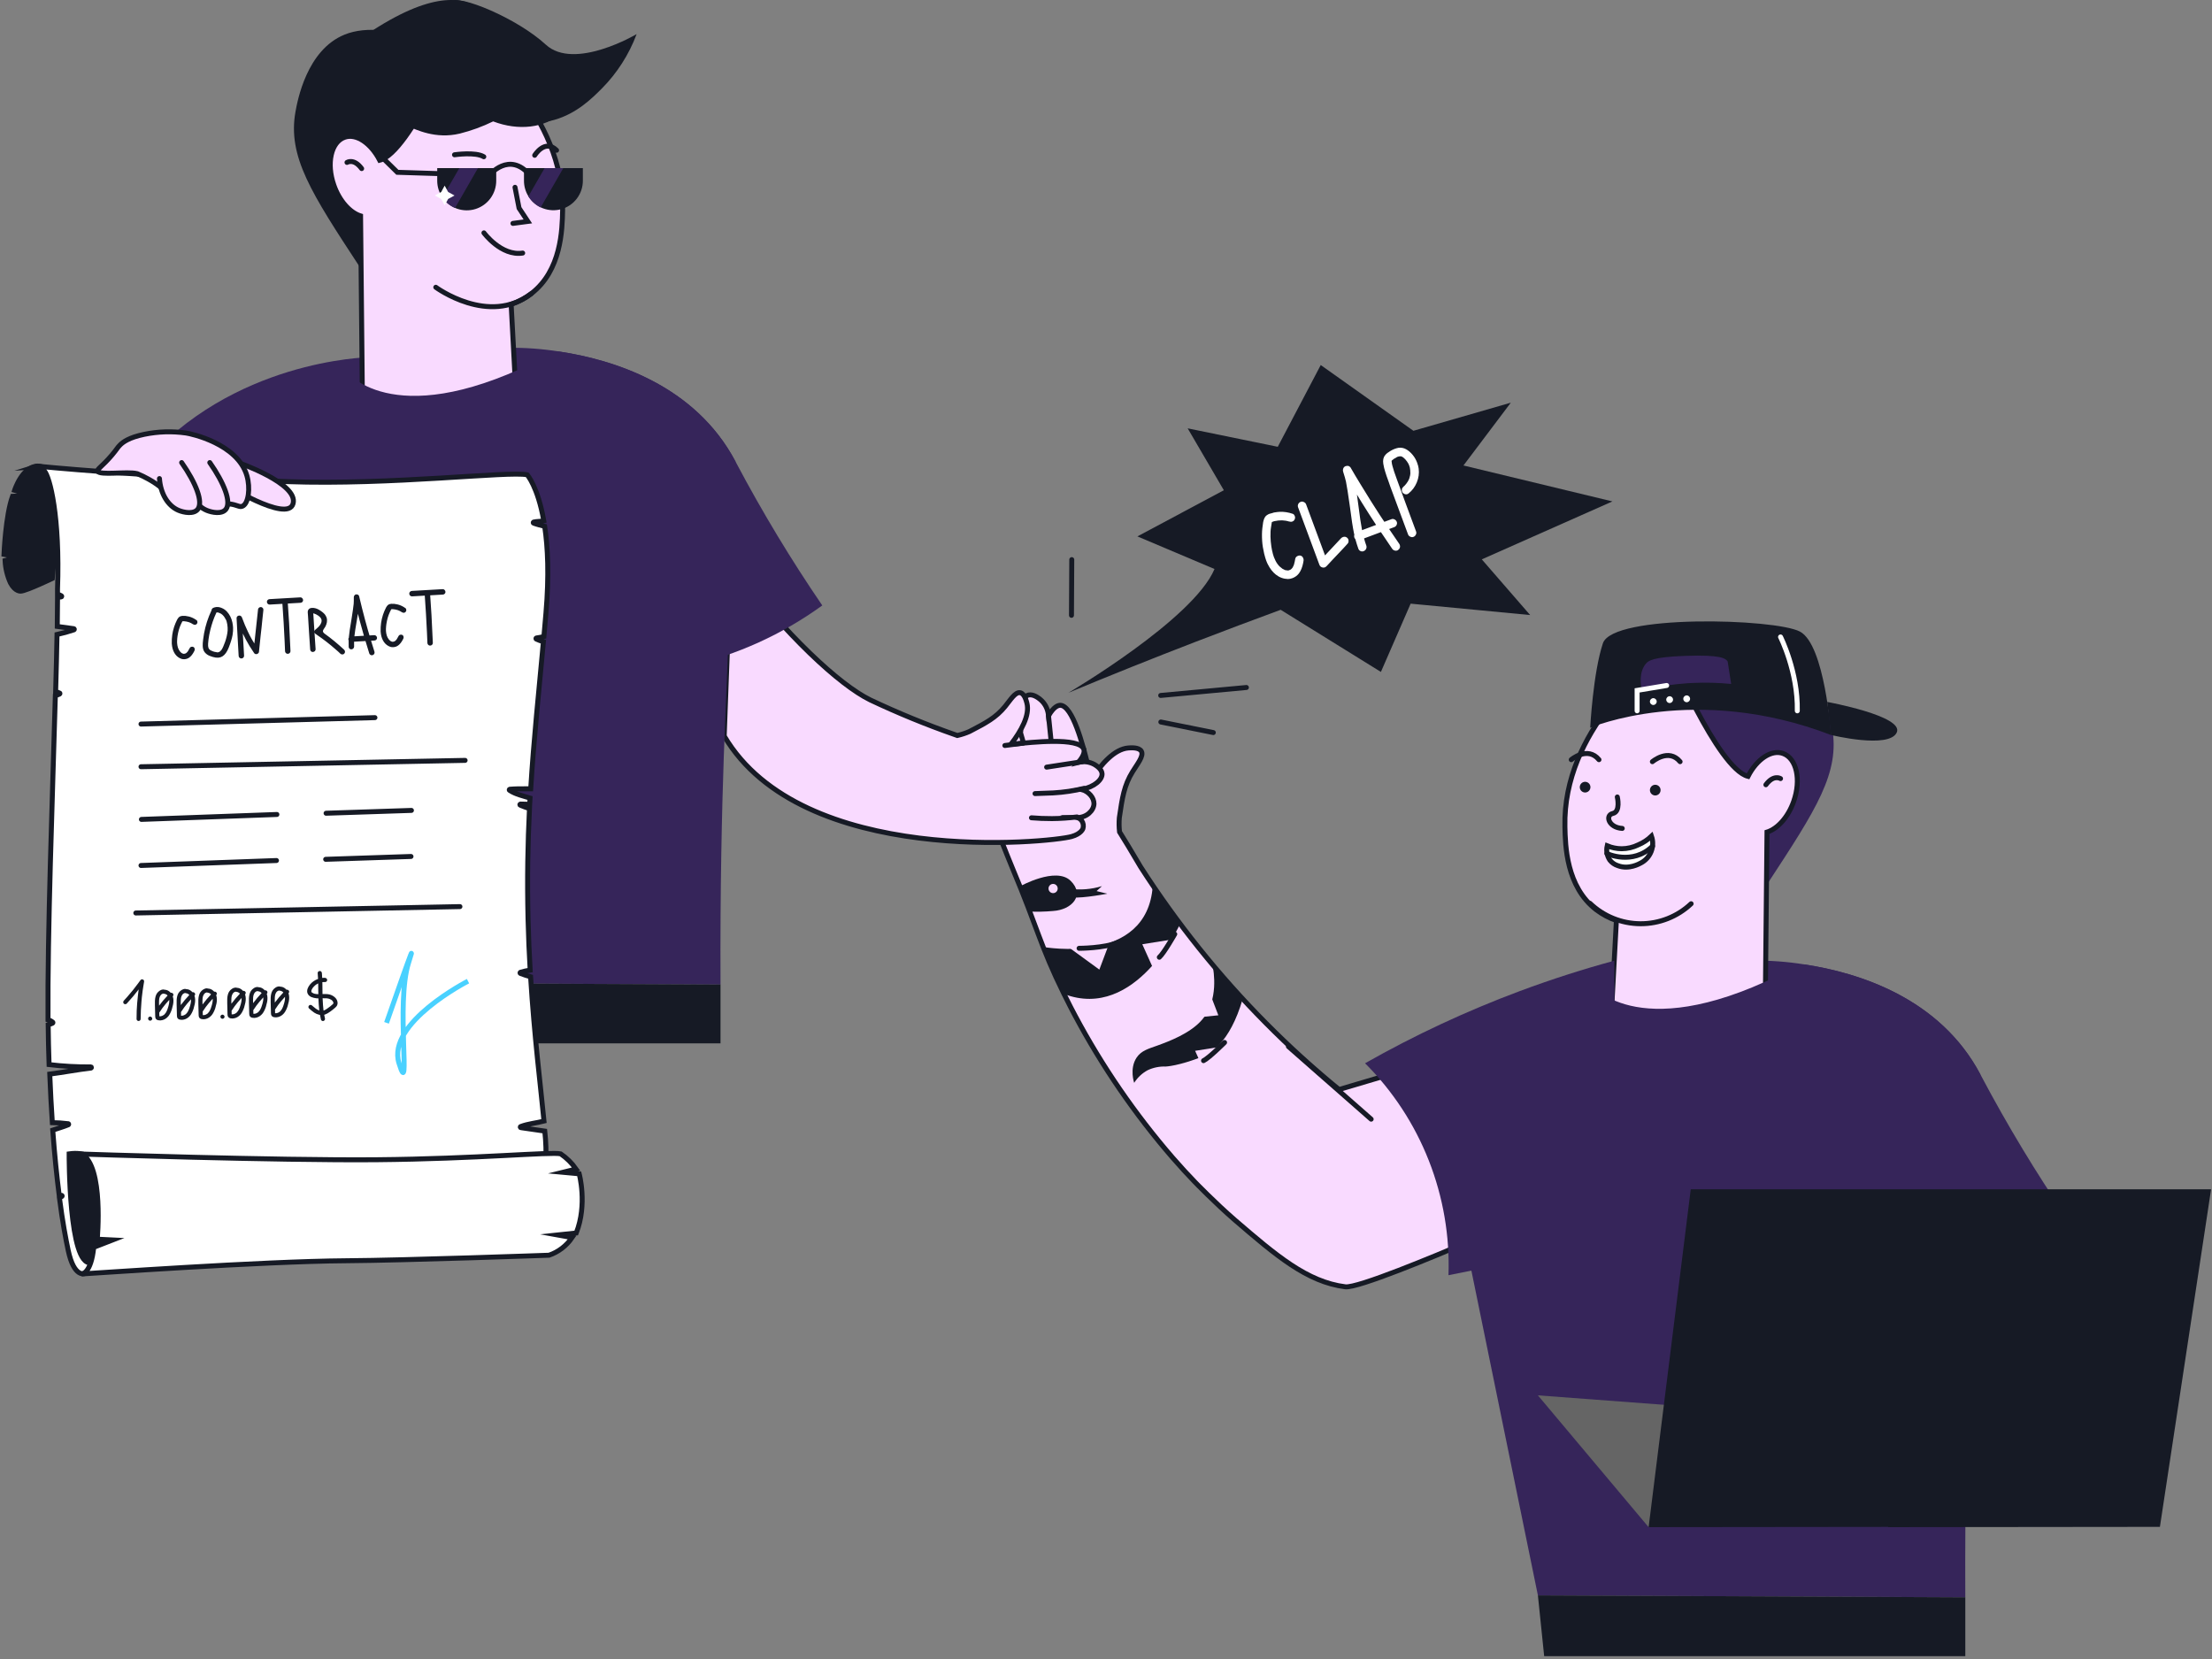 <?xml version="1.0" encoding="UTF-8"?> <svg xmlns="http://www.w3.org/2000/svg" width="520" height="390" viewBox="0 0 520 390" fill="none"><rect x="0" y="0" width="520" height="390" fill="#808080" stroke="none"/><g clip-path="url(#clip0_65_1390)"><g clip-path="url(#clip1_65_1390)"><path d="M485.928 286.388C476.552 293.193 465.906 298.032 454.626 300.616C443.345 303.2 431.662 303.474 420.272 301.424L412.144 227.146L412 225.819C416.065 225.768 420.128 226.066 424.144 226.711C436.775 228.612 456 234.516 465.553 252.56L465.815 253.065C471.899 264.537 478.614 275.663 485.928 286.388Z" fill="#36255A"></path><path d="M465.532 252.561L463.569 301.874C463.129 313.012 462.956 316.599 462.777 321.84C462.344 334.45 461.902 352.736 462.005 375.508L361.532 375.045C353.817 337.395 346.108 299.749 338.403 262.108C341.888 259.804 345.393 257.421 348.92 254.96C361.273 246.4 372.948 237.766 383.945 229.055C383.945 229.055 396.688 233.017 407.819 227.444C408.893 227.362 410.361 227.257 412.124 227.147C413.109 227.092 414.19 227.036 415.34 226.987C418.454 226.864 421.354 226.746 424.122 226.711C436.755 228.612 455.979 234.517 465.532 252.561Z" fill="#36255A"></path><path d="M407.613 211.26C408.156 211.853 408.885 212.241 409.679 212.359C412.131 212.635 414.348 209.497 415.61 207.575C426.933 190.292 432.595 181.664 430.694 171.1C430.246 168.604 428.076 156.582 419.136 152.98C408.914 148.832 389.821 156.796 390.386 168.12C390.792 176.348 407.613 211.26 407.613 211.26Z" fill="#36255A"></path><path d="M367.882 194.329C367.979 198.816 368.178 208.425 375.246 213.866C376.681 214.957 378.282 215.812 379.985 216.397L378.518 243.669C383.305 248.482 389.753 251.261 396.526 251.431C403.3 251.601 409.879 249.148 414.9 244.582L415.389 195.607C417.876 194.827 420.355 192.11 421.657 188.404C423.454 183.302 422.346 178.255 419.156 177.128C416.401 176.139 412.958 178.511 410.925 182.513C403.769 180.688 392.039 152.572 392.039 152.572C387.747 155.8 367.373 171.791 367.882 194.329Z" fill="#F9DAFF" stroke="#161A25" stroke-width="1.166" stroke-miterlimit="10" stroke-linecap="round"></path><path d="M418.571 183.032C418.571 183.032 416.959 182.003 415.126 184.483L418.571 183.032Z" fill="white"></path><path d="M418.571 183.032C418.571 183.032 416.959 182.003 415.126 184.483" stroke="#161A25" stroke-width="1.166" stroke-miterlimit="10" stroke-linecap="round"></path><path d="M397.555 212.449C394.329 215.488 390.065 217.172 385.639 217.152C381.215 217.134 376.965 215.413 373.765 212.346" stroke="#161A25" stroke-width="1.166" stroke-miterlimit="10" stroke-linecap="round"></path><path d="M380.199 187.354C380.199 187.354 381.025 190.81 379.145 191.231C377.264 191.653 378.167 194.564 381.362 194.744" stroke="#161A25" stroke-width="1.166" stroke-miterlimit="10" stroke-linecap="round"></path><path d="M377.822 198.83C378.897 199.277 380.048 199.512 381.211 199.521C382.572 199.518 383.915 199.204 385.137 198.602C386.285 198.118 387.335 197.43 388.237 196.57C388.644 197.747 388.614 199.032 388.154 200.191C387.693 201.349 386.833 202.301 385.729 202.874C385.398 203.047 382.919 204.492 380.33 203.503C379.592 203.269 378.941 202.822 378.456 202.217C378.121 201.728 377.892 201.174 377.783 200.591C377.673 200.007 377.688 199.407 377.822 198.83Z" fill="white" stroke="#161A25" stroke-width="1.166" stroke-miterlimit="10" stroke-linecap="round"></path><path d="M369.371 178.586C369.371 178.586 373.201 175.318 375.887 178.586" stroke="#161A25" stroke-width="1.166" stroke-miterlimit="10" stroke-linecap="round"></path><path d="M388.443 179.056C388.443 179.056 392.273 175.788 394.959 179.056" stroke="#161A25" stroke-width="1.166" stroke-miterlimit="10" stroke-linecap="round"></path><path d="M389.118 187C389.811 187 390.372 186.437 390.372 185.742C390.372 185.048 389.811 184.484 389.118 184.484C388.426 184.484 387.865 185.048 387.865 185.742C387.865 186.437 388.426 187 389.118 187Z" fill="#161A25"></path><path d="M372.629 186.302C373.321 186.302 373.883 185.739 373.883 185.044C373.883 184.349 373.321 183.786 372.629 183.786C371.937 183.786 371.375 184.349 371.375 185.044C371.375 185.739 371.937 186.302 372.629 186.302Z" fill="#161A25"></path><path d="M373.848 231.184C373.848 231.184 384.317 245.737 417.93 229.401C420.901 238.72 423.872 248.039 426.843 257.359L403.307 262.198L370.128 257.566L373.848 231.184Z" fill="#36255A"></path><path d="M387.562 359.013L361.532 328.02L444.49 334.242L387.562 359.013Z" fill="#656565"></path><path d="M443.891 358.944L443.883 359.006L507.755 358.937L519.788 279.579H397.465L387.561 359.006L443.891 358.944Z" fill="#161A25"></path><path d="M361.532 375.045L363.006 389.328H462.007V375.502L361.532 375.045Z" fill="#161A25"></path><path d="M251.883 144.65L251.953 131.556" stroke="#161A25" stroke-width="1.166" stroke-miterlimit="10" stroke-linecap="round"></path><path d="M272.858 163.488L293.005 161.615" stroke="#161A25" stroke-width="1.166" stroke-miterlimit="10" stroke-linecap="round"></path><path d="M272.892 169.73L285.228 172.213" stroke="#161A25" stroke-width="1.166" stroke-miterlimit="10" stroke-linecap="round"></path><path d="M251.138 162.872C251.138 162.872 280.507 145.649 285.51 133.763L267.379 126.095L287.704 115.25C284.872 110.391 282.038 105.539 279.199 100.695L300.378 105.033L310.481 85.815L332.265 101.27L355.161 94.665L344.032 109.425L379.052 117.874L348.343 131.496L359.711 144.586L331.617 141.908L324.625 157.958L301.059 143.35C294.482 145.772 287.837 148.274 281.123 150.855C270.879 154.803 260.885 158.809 251.138 162.872Z" fill="#161A25"></path><path d="M304.401 121.385C304.481 121.603 304.465 121.837 304.35 122.088C304.254 122.332 304.07 122.504 303.797 122.606C303.579 122.688 303.317 122.681 303.013 122.587L302.836 122.529L303.088 122.622C302.566 122.443 301.979 122.341 301.327 122.316L301.392 122.322C300.79 122.318 300.211 122.379 299.657 122.504L299.913 122.439C299.583 122.5 299.304 122.584 299.074 122.691L299.019 122.711C299.026 122.729 299.02 122.742 299.002 122.749L299.019 122.711L298.992 122.722C298.998 122.739 298.991 122.773 298.967 122.824L298.961 122.888C298.951 122.975 298.896 123.327 298.794 123.947C298.736 124.237 298.693 124.679 298.664 125.271L298.684 125.077C298.61 126.494 298.745 128.031 299.089 129.686L299.052 129.42C299.165 130 299.302 130.509 299.464 130.946C299.538 131.147 299.668 131.441 299.853 131.828L299.843 131.8C300.093 132.308 300.419 132.768 300.82 133.178L300.773 133.133C301.139 133.453 301.376 133.644 301.483 133.708C301.746 133.859 301.949 133.959 302.092 134.01C302.042 133.987 302.008 133.979 301.99 133.986L302.167 134.044L302.232 134.051L302.194 134.033C302.237 134.038 302.379 134.058 302.619 134.092L302.5 134.106L302.749 134.107L302.988 134.079C303.188 134.004 303.33 133.942 303.414 133.889L303.189 134.035C303.393 133.917 303.531 133.814 303.602 133.725L303.568 133.8C303.591 133.75 303.612 133.722 303.629 133.715L303.674 133.668L303.646 133.677C303.724 133.607 303.783 133.543 303.824 133.487C303.859 133.412 303.896 133.345 303.938 133.289L303.807 133.524C304 133.204 304.153 132.866 304.27 132.511L304.202 132.661C304.328 132.219 304.421 131.801 304.482 131.405C304.537 131.052 304.757 130.805 305.138 130.662C305.321 130.594 305.488 130.572 305.643 130.597C305.994 130.653 306.242 130.872 306.384 131.255C306.451 131.437 306.472 131.605 306.447 131.76L306.363 132.289C306.154 133.342 305.819 134.173 305.361 134.78C304.973 135.298 304.46 135.676 303.823 135.914C303.478 136.043 303.13 136.111 302.781 136.117C301.736 136.093 300.79 135.751 299.945 135.092C299.182 134.485 298.552 133.683 298.057 132.685C297.947 132.499 297.811 132.187 297.649 131.75C297.52 131.404 297.364 130.87 297.18 130.151C296.928 129.083 296.773 128.104 296.712 127.214C296.636 126.06 296.65 125.038 296.755 124.148C296.781 123.827 296.845 123.357 296.947 122.738C297.032 122.354 297.132 122.036 297.247 121.786C297.373 121.511 297.567 121.282 297.832 121.101C298.012 120.971 298.21 120.866 298.428 120.785C298.592 120.724 298.781 120.673 298.994 120.636C299.22 120.572 299.387 120.519 299.497 120.479C300.082 120.384 300.529 120.332 300.835 120.321C301.835 120.278 302.845 120.43 303.864 120.776C304.093 120.835 304.265 121.02 304.38 121.33L304.401 121.385ZM299.008 122.684C299.027 122.677 299.033 122.664 299.026 122.647L299.019 122.711L299.008 122.684ZM298.967 122.824C298.967 122.824 298.979 122.798 299.002 122.749L298.961 122.888L298.967 122.824ZM302.167 134.044C302.116 134.021 302.092 134.01 302.092 134.01L302.194 134.033L302.167 134.044ZM303.646 133.677C303.646 133.677 303.65 133.687 303.657 133.705C303.657 133.705 303.647 133.708 303.629 133.715L303.602 133.725L303.646 133.677ZM303.162 134.046C303.119 134.041 303.061 134.052 302.988 134.079L303.162 134.046ZM316.656 126.389C316.8 126.501 316.903 126.638 316.964 126.802C317.025 126.967 317.041 127.147 317.01 127.345C316.991 127.519 316.923 127.669 316.805 127.795C316.549 128.057 316.321 128.308 316.121 128.549C315.931 128.765 315.753 128.956 315.588 129.122C314.84 129.899 314.155 130.622 313.533 131.29C312.929 131.951 312.38 132.54 311.888 133.056C311.74 133.215 311.593 133.322 311.447 133.376C311.283 133.437 311.112 133.449 310.933 133.413C310.754 133.376 310.591 133.302 310.447 133.191C310.319 133.072 310.225 132.93 310.165 132.767L309.06 129.787L305.157 119.266C305.062 119.011 305.071 118.758 305.186 118.508C305.3 118.258 305.485 118.086 305.739 117.99C305.988 117.877 306.24 117.886 306.496 118.018C306.763 118.126 306.945 118.307 307.04 118.562L308.155 121.568L311.49 130.56L315.251 126.54C315.369 126.413 315.52 126.315 315.702 126.247C316.048 126.118 316.365 126.165 316.656 126.389ZM328.364 122.697C328.452 122.934 328.429 123.182 328.297 123.439C328.176 123.67 327.997 123.831 327.76 123.919L326.56 124.368C327.077 125.15 327.873 126.315 328.945 127.864C328.983 127.912 329.022 127.99 329.063 128.1C329.144 128.318 329.152 128.534 329.085 128.745C329.019 128.957 328.895 129.127 328.715 129.257C328.619 129.334 328.535 129.386 328.463 129.413C328.262 129.488 328.044 129.487 327.808 129.409C327.597 129.342 327.428 129.219 327.298 129.039C326.122 127.322 325.249 126.029 324.68 125.164C324.666 125.127 324.647 125.104 324.622 125.092L320.665 126.571C320.813 127.138 320.992 127.703 321.201 128.269C321.284 128.549 321.26 128.817 321.127 129.074C321.006 129.307 320.809 129.473 320.536 129.575C320.299 129.664 320.057 129.651 319.807 129.536C319.551 129.404 319.388 129.216 319.318 128.972C319.129 128.462 318.895 127.719 318.616 126.745C318.507 126.62 318.429 126.493 318.382 126.366C318.301 126.147 318.3 125.919 318.378 125.683L318.304 125.399C318.01 123.995 317.695 121.944 317.358 119.249L317.238 118.423C316.913 116.096 316.643 114.392 316.429 113.311L316.45 113.365C316.277 112.621 316.04 111.786 315.738 110.861C315.668 110.617 315.676 110.387 315.761 110.168C315.839 109.932 315.989 109.751 316.212 109.627L316.321 109.585C316.431 109.545 316.608 109.52 316.853 109.511C316.983 109.525 317.104 109.573 317.218 109.656C317.349 109.731 317.444 109.82 317.503 109.922C318.104 110.984 318.901 112.325 319.897 113.944C321.489 116.564 322.96 118.909 324.308 120.978C324.741 121.645 325.117 122.21 325.434 122.673L327.072 122.061C327.344 121.958 327.6 121.977 327.838 122.117C328.087 122.23 328.262 122.424 328.364 122.697ZM316.429 113.311C316.395 113.219 316.381 113.152 316.386 113.109L316.429 113.311ZM323.496 123.397C322.363 121.684 321.254 119.95 320.169 118.199L318.99 116.274L319.433 119.563C319.638 121.291 319.892 122.98 320.194 124.631L320.767 124.417L323.496 123.397ZM332.087 106.93C332.535 107.467 332.887 108.083 333.144 108.775C333.34 109.304 333.461 109.767 333.505 110.166C333.646 111.274 333.499 112.357 333.061 113.411C332.636 114.442 331.992 115.305 331.131 116C331.036 116.077 330.951 116.129 330.879 116.156C330.679 116.231 330.474 116.236 330.262 116.169C330.044 116.085 329.862 115.956 329.715 115.782C329.676 115.734 329.641 115.665 329.606 115.574C329.539 115.392 329.524 115.211 329.56 115.031C329.584 114.815 329.712 114.601 329.944 114.39L330.132 114.226L330.071 114.311C330.445 113.923 330.732 113.556 330.935 113.211L330.902 113.286C331.116 112.914 331.257 112.624 331.323 112.412L331.313 112.385L331.416 112.16L331.348 112.31C331.476 111.93 331.548 111.539 331.566 111.139L331.542 111.241C331.55 110.761 331.514 110.329 331.433 109.943C331.411 109.827 331.359 109.66 331.278 109.442C331.203 109.241 331.137 109.089 331.079 108.987C330.889 108.643 330.634 108.292 330.315 107.934C330.118 107.738 329.935 107.579 329.764 107.455C329.533 107.334 329.387 107.275 329.326 107.277L329.568 107.343C329.442 107.286 329.34 107.261 329.26 107.271C329.297 107.257 329.318 107.259 329.326 107.277C329.135 107.266 328.972 107.274 328.838 107.304C328.777 107.306 328.682 107.331 328.555 107.378C328.427 107.426 328.331 107.473 328.265 107.518L328.32 107.497C327.801 107.775 327.419 108.031 327.176 108.267C327.158 108.275 327.151 108.287 327.159 108.305C327.135 108.355 327.128 108.389 327.134 108.408C327.147 108.61 327.177 108.828 327.221 109.059C327.283 109.285 327.323 109.447 327.339 109.545C327.516 110.246 327.861 111.289 328.375 112.673C328.864 114.047 329.612 116.091 330.619 118.806L332.89 124.927C332.991 125.2 332.972 125.456 332.833 125.695C332.718 125.946 332.525 126.122 332.252 126.223C332.015 126.312 331.768 126.29 331.513 126.157C331.263 126.043 331.095 125.868 331.007 125.631L330.682 124.757L328.117 117.842L326.83 114.371C326.647 113.879 326.518 113.502 326.441 113.241C326.062 112.221 325.8 111.457 325.654 110.952C325.456 110.362 325.299 109.716 325.184 109.012C325.056 108.168 325.202 107.501 325.622 107.012C325.757 106.817 325.947 106.631 326.193 106.457C326.457 106.275 326.706 106.109 326.94 105.959C327.248 105.782 327.565 105.633 327.893 105.51C328.202 105.395 328.503 105.313 328.796 105.265C329.433 105.194 330.027 105.314 330.578 105.627C331.129 105.939 331.632 106.374 332.087 106.93ZM327.07 108.4C327.088 108.394 327.108 108.366 327.132 108.315L327.07 108.4ZM331.348 112.31C331.361 112.346 331.35 112.371 331.313 112.385L331.323 112.412C331.346 112.362 331.354 112.327 331.348 112.31Z" fill="white"></path><path d="M397.308 164.276C409.349 165.549 414.9 172.98 417.221 170.976C420.211 168.39 415.726 151.95 404.823 148.41C390.703 143.819 375.694 164.207 377.402 167.028C378.491 168.784 385.585 163.039 397.308 164.276Z" fill="#36255A"></path><path d="M423.117 148.465C417.242 145.396 379.118 144.317 376.81 151.231C374.502 158.144 373.828 171.079 373.828 171.079C373.828 171.079 398.535 160.515 430.452 172.793C430.452 172.779 428.993 151.528 423.117 148.465ZM397.928 160.55L396.819 160.605C393.16 160.846 389.53 161.413 385.97 162.299C385.688 160.986 385.24 158.019 386.921 156.015C387.542 155.275 388.636 154.46 396.165 154.183C404.596 153.872 405.677 154.805 406.139 155.489L406.965 160.785C403.962 160.489 400.943 160.41 397.928 160.55Z" fill="#161A25"></path><path d="M429.544 165.01C429.544 165.01 447.735 168.335 445.882 172.22C444.029 176.106 430.447 172.78 430.447 172.78L429.544 165.01Z" fill="#161A25"></path><path d="M418.571 149.737C418.571 149.737 422.704 157.929 422.511 167.104" stroke="white" stroke-width="1.166" stroke-miterlimit="10" stroke-linecap="round"></path><path d="M384.854 167.104V162.299L391.798 161.144" stroke="white" stroke-width="1.166" stroke-miterlimit="10" stroke-linecap="round"></path><path d="M388.663 165.727C389.104 165.727 389.462 165.369 389.462 164.925C389.462 164.483 389.104 164.124 388.663 164.124C388.222 164.124 387.865 164.483 387.865 164.925C387.865 165.369 388.222 165.727 388.663 165.727Z" fill="white"></path><path d="M392.5 165.271C392.942 165.271 393.299 164.912 393.299 164.469C393.299 164.027 392.942 163.668 392.5 163.668C392.059 163.668 391.701 164.027 391.701 164.469C391.701 164.912 392.059 165.271 392.5 165.271Z" fill="white"></path><path d="M396.509 165.078C396.95 165.078 397.308 164.719 397.308 164.276C397.308 163.834 396.95 163.475 396.509 163.475C396.069 163.475 395.711 163.834 395.711 164.276C395.711 164.719 396.069 165.078 396.509 165.078Z" fill="white"></path><path d="M377.74 200.648C377.74 200.648 383.739 203.516 388.485 198.926" stroke="#161A25" stroke-width="1.166" stroke-miterlimit="10" stroke-linecap="round"></path><path d="M229.003 176.036C229.2 181.146 230.401 186.167 232.536 190.81C234.554 195.228 236.207 199.797 238.081 204.278C244.01 218.38 244.472 222.176 250.134 233.68C251.319 236.086 252.276 237.897 252.71 238.713C259.094 250.686 266.794 261.903 275.668 272.154C277.569 274.338 279.263 276.176 280.896 277.864C280.896 277.864 285.627 282.772 290.346 286.851C299.913 295.071 307.242 301.369 316.258 302.503C319.151 302.87 337.204 295.347 345.325 291.884C347.736 290.854 349.265 290.184 349.265 290.184L350.725 282.882L335.22 250.058L326.831 252.553L314.784 256.128C308.774 251.22 303.026 245.998 297.564 240.483C286.494 229.322 276.629 217.019 268.132 203.78C266.066 200.233 264.309 197.385 263.18 195.566C263.06 194.464 263.043 193.353 263.131 192.248C263.82 187.512 264.255 184.644 266.238 181.429C267.34 179.618 268.952 177.716 268.304 176.59C267.739 175.629 265.805 175.787 265.211 175.836C261.995 176.105 258.93 179.569 256.534 183.212C256.45 182.908 256.368 182.576 256.285 182.196C256.154 181.643 255.989 180.924 255.79 180.122C254.57 175.027 252.146 165.963 249.3 165.797C248.702 165.797 247.751 166.116 246.491 168.245C246.457 167.914 246.4 167.586 246.318 167.263C246.054 166.188 245.465 165.222 244.631 164.498C244.293 164.215 242.984 163.115 241.793 163.385C240.298 163.758 239.155 166.33 239.644 169.738C238.459 167.995 236.503 167.305 235.125 167.802C233.479 168.417 232.37 170.747 233.156 173.043C232.881 172.65 232.483 172.36 232.026 172.22C231.687 172.126 231.331 172.11 230.984 172.171C230.638 172.232 230.309 172.369 230.022 172.572C230.022 172.572 228.843 173.409 229.003 176.036Z" fill="#F9DAFF" stroke="#161A25" stroke-width="1.166" stroke-miterlimit="10" stroke-linecap="round"></path><path d="M322.333 263.096L302.888 246.027" stroke="#161A25" stroke-width="1.166" stroke-miterlimit="10" stroke-linecap="round"></path><path d="M246.484 168.258L247.352 176.707" stroke="#161A25" stroke-width="1.166" stroke-miterlimit="10" stroke-linecap="round"></path><path d="M239.21 169.012C239.639 171.44 240.281 173.826 241.132 176.14C241.545 177.232 242.682 180.129 242.682 180.129" fill="white"></path><path d="M239.21 169.012C239.639 171.44 240.281 173.826 241.132 176.14C241.545 177.232 242.682 180.129 242.682 180.129" stroke="#161A25" stroke-width="1.166" stroke-miterlimit="10" stroke-linecap="round"></path><path d="M233.382 173.396C234.077 175.242 234.872 177.05 235.766 178.809C236.565 180.364 237.377 181.767 238.183 183.019" fill="white"></path><path d="M233.382 173.396C234.077 175.242 234.872 177.05 235.766 178.809C236.565 180.364 237.377 181.767 238.183 183.019" stroke="#161A25" stroke-width="1.166" stroke-miterlimit="10" stroke-linecap="round"></path><path d="M240.767 191.149C242.497 189.826 244.495 188.898 246.62 188.43C248.745 187.962 250.945 187.965 253.069 188.439" stroke="#161A25" stroke-width="1.166" stroke-miterlimit="10" stroke-linecap="round"></path><path d="M379.475 225.847C372.463 227.748 365.011 230.099 357.193 233.016C344.67 237.696 332.536 243.359 320.901 249.954C327.409 256.458 332.51 264.24 335.883 272.814C339.257 281.387 340.833 290.567 340.51 299.779L379.71 291.856C379.631 269.853 379.553 247.85 379.475 225.847Z" fill="#36255A"></path><path d="M245.244 222.611C245.244 222.611 269.668 227.078 270.985 208.308L277.438 217.143C277.438 217.143 267.051 240.124 250.135 233.673" fill="#161A25"></path><path d="M239.823 208.342C239.823 208.342 248.212 203.675 251.67 207.05C255.128 210.423 251.994 213.887 247.538 214.157C245.63 214.329 243.713 214.37 241.8 214.28L239.823 208.342Z" fill="#161A25"></path><path d="M285.021 226.711C285.359 228.405 286.509 235.07 282.659 239.633C279.862 242.951 274.71 244.831 272.073 245.793C270.054 246.525 268.312 246.947 267.196 248.62C265.453 251.24 266.624 254.558 266.624 254.558C267.409 253.305 268.506 252.278 269.806 251.579C271.135 250.958 272.592 250.664 274.056 250.721C274.056 250.721 277.094 250.611 282.803 248.336C284.182 247.797 289.065 245.461 292.144 234.793L285.021 226.711Z" fill="#161A25"></path><path d="M251.395 208.937C253.961 209.277 256.57 209.065 259.047 208.314L257.787 209.476L260.301 210.099C259.309 210.285 252.725 211.481 251.395 210.789C251.257 210.7 250.892 210.513 251.395 208.937Z" fill="#161A25"></path><path d="M247.565 209.96C248.163 209.96 248.647 209.474 248.647 208.875C248.647 208.275 248.163 207.79 247.565 207.79C246.968 207.79 246.484 208.275 246.484 208.875C246.484 209.474 246.968 209.96 247.565 209.96Z" fill="#F9DAFF"></path><path d="M251.14 222.619L258.434 227.935L261.342 220.206L251.14 222.619Z" fill="#F9DAFF"></path><path d="M277.437 220.552L268.532 221.976L271.921 229.504L277.437 220.552Z" fill="#F9DAFF"></path><path d="M289.856 245.613L280.951 247.03L284.34 254.559L289.856 245.613Z" fill="#F9DAFF"></path><path d="M277.437 239.584L286.412 238.678L283.45 230.963L277.437 239.584Z" fill="#F9DAFF"></path><path d="M253.675 222.929C253.675 222.929 259.619 222.929 262.815 221.547" stroke="#161A25" stroke-width="1.166" stroke-miterlimit="10" stroke-linecap="round"></path><path d="M276.164 219.59C276.164 219.59 273.574 224.146 272.533 225.031" stroke="#161A25" stroke-width="1.166" stroke-miterlimit="10" stroke-linecap="round"></path><path d="M287.873 245.066C287.873 245.066 284.161 248.765 282.928 249.339" stroke="#161A25" stroke-width="1.166" stroke-miterlimit="10" stroke-linecap="round"></path><path d="M170.249 173.029C188.522 204.049 246.835 198.069 251.905 196.658C254.212 196.015 254.584 194.771 254.584 194.771C254.676 194.464 254.699 194.139 254.648 193.822C254.599 193.505 254.478 193.203 254.295 192.939C254.039 192.584 253.673 192.323 253.255 192.2C255.452 192.2 257.132 190.547 257.174 188.936C257.174 187.553 256.016 186.088 254.246 185.584C257.319 184.996 259.192 183.253 259.068 181.843C258.971 180.723 257.621 179.921 257.277 179.714C256.126 179.071 254.772 178.896 253.496 179.223C254.956 177.495 254.963 176.575 254.763 176.071C253.62 173.264 242.365 174.508 238.598 174.895C238.239 174.937 237.908 174.965 237.647 174.978C240.064 171.833 242.131 168.148 241.408 165.299C241.27 164.76 240.836 163.045 239.837 162.846C238.673 162.61 237.515 164.567 236.29 166.067C234.12 168.728 231.779 169.945 227.914 171.957C226.991 172.363 226.031 172.68 225.049 172.904L224.621 172.752C217.801 170.37 211.111 167.629 204.577 164.539C197.312 160.978 184.844 149.44 171.757 132.329L170.249 173.029Z" fill="#F9DAFF" stroke="#161A25" stroke-width="1.166" stroke-miterlimit="10" stroke-linecap="round"></path><path d="M254.412 179.057L246.043 180.342" stroke="#161A25" stroke-width="1.166" stroke-miterlimit="10" stroke-linecap="round"></path><path d="M254.859 185.328C252.47 185.902 250.033 186.261 247.579 186.399C246.415 186.461 243.315 186.557 243.315 186.557" fill="white"></path><path d="M254.859 185.328C252.47 185.902 250.033 186.261 247.579 186.399C246.415 186.461 243.315 186.557 243.315 186.557" stroke="#161A25" stroke-width="1.166" stroke-miterlimit="10" stroke-linecap="round"></path><path d="M253.186 192.048C251.232 192.291 249.266 192.423 247.296 192.441C245.561 192.441 243.942 192.38 242.475 192.247" fill="white"></path><path d="M253.186 192.048C251.232 192.291 249.266 192.423 247.296 192.441C245.561 192.441 243.942 192.38 242.475 192.247" stroke="#161A25" stroke-width="1.166" stroke-miterlimit="10" stroke-linecap="round"></path><path d="M240.532 174.701L236.221 175.254" stroke="#161A25" stroke-width="1.166" stroke-miterlimit="10" stroke-linecap="round"></path><path d="M193.303 142.327C183.929 149.125 173.287 153.96 162.012 156.543C150.737 159.127 139.06 159.405 127.675 157.363L119.492 83.086L119.354 81.758C123.419 81.707 127.482 82.003 131.498 82.643C144.13 84.544 163.354 90.448 172.901 108.492C172.977 108.63 172.997 108.665 173.17 108.997C179.257 120.475 185.979 131.602 193.303 142.327Z" fill="#36255A"></path><path d="M172.901 108.492C172.248 124.932 171.596 141.369 170.944 157.805C170.496 168.942 170.331 172.537 170.153 177.778C169.718 190.381 169.271 208.667 169.381 231.446L68.9 230.977C61.195 193.331 53.485 155.685 45.77 118.04C49.26 115.734 52.766 113.352 56.288 110.89C68.638 102.338 80.306 93.669 91.32 84.986C91.32 84.986 104.056 88.948 115.194 83.382C116.261 83.293 117.736 83.189 119.491 83.085C120.476 83.023 121.558 82.968 122.715 82.919C125.829 82.795 128.729 82.684 131.497 82.643C144.13 84.544 163.354 90.448 172.901 108.492Z" fill="#36255A"></path><path d="M86.347 83.984C81.932 84.212 49.27 86.431 29.502 114.334C16.69 132.413 16.277 151.418 16.47 158.379C27.728 163.386 39.86 166.109 52.171 166.392C64.481 166.676 76.725 164.514 88.2 160.031L86.347 83.984Z" fill="#36255A"></path><path d="M92.546 66.41C92.002 67.002 91.273 67.392 90.48 67.516C88.028 67.786 85.817 64.647 84.549 62.725C73.226 45.442 67.564 36.814 69.465 26.25C69.919 23.754 72.082 11.732 81.023 8.13C91.244 3.982 110.337 11.946 109.773 23.27C109.346 31.497 92.546 66.41 92.546 66.41Z" fill="#161A25"></path><path d="M132.262 49.479C132.165 53.966 131.972 63.576 124.898 69.016C123.463 70.108 121.863 70.962 120.16 71.547L121.626 98.82C116.84 103.63 110.393 106.408 103.621 106.578C96.849 106.748 90.272 104.297 85.252 99.732L84.763 50.758C82.276 49.977 79.797 47.26 78.495 43.554C76.697 38.452 77.806 33.405 80.995 32.279C83.75 31.29 87.194 33.661 89.261 37.671C96.417 35.839 108.148 7.722 108.148 7.722C112.397 10.951 132.744 26.962 132.262 49.479Z" fill="#F9DAFF" stroke="#161A25" stroke-width="1.166" stroke-miterlimit="10" stroke-linecap="round"></path><path d="M81.573 38.182C81.573 38.182 83.185 37.153 85.017 39.633L81.573 38.182Z" fill="white"></path><path d="M81.573 38.182C81.573 38.182 83.185 37.153 85.017 39.633" stroke="#161A25" stroke-width="1.166" stroke-miterlimit="10" stroke-linecap="round"></path><path d="M111.026 42.151C111.718 42.151 112.28 41.588 112.28 40.893C112.28 40.198 111.718 39.635 111.026 39.635C110.334 39.635 109.772 40.198 109.772 40.893C109.772 41.588 110.334 42.151 111.026 42.151Z" fill="#161A25"></path><path d="M126.262 42.151C126.955 42.151 127.516 41.588 127.516 40.893C127.516 40.198 126.955 39.635 126.262 39.635C125.57 39.635 125.009 40.198 125.009 40.893C125.009 41.588 125.57 42.151 126.262 42.151Z" fill="#161A25"></path><path d="M81.222 87.109C81.222 87.109 91.692 101.627 125.305 85.325C128.281 94.644 131.253 103.966 134.224 113.29L110.682 118.129L77.503 113.518L81.222 87.109Z" fill="#36255A"></path><path d="M68.899 230.977L70.373 245.267H169.38V231.44L68.899 230.977Z" fill="#161A25"></path><path d="M102.444 67.53C102.444 67.53 114.898 76.739 124.919 69.016" stroke="#161A25" stroke-width="1.166" stroke-miterlimit="10" stroke-linecap="round"></path><path d="M106.846 36.385C106.846 36.385 111.764 35.653 113.733 36.848" stroke="#161A25" stroke-width="1.166" stroke-miterlimit="10" stroke-linecap="round"></path><path d="M113.761 54.74C113.761 54.74 117.832 60.271 122.873 59.49" stroke="#161A25" stroke-width="1.166" stroke-miterlimit="10" stroke-linecap="round"></path><path d="M121.069 44.031L122.019 48.919L124.086 52.051L120.58 52.514" stroke="#161A25" stroke-width="1.166" stroke-miterlimit="10" stroke-linecap="round"></path><path d="M80.148 12.444C97.402 -0.83 106.384 -1.334 111.433 1.203C115.111 3.063 116.846 6.609 126.214 14.207C129.975 17.256 133.254 19.565 135.506 21.12C134.823 23.203 133.621 25.076 132.013 26.561C128.039 30.136 121.834 30.799 115.931 28.538C113.426 29.763 110.801 30.722 108.099 31.401C102.361 32.783 97.767 30.44 95.818 29.652C85.314 25.296 81.016 14.746 80.148 12.444Z" fill="#161A25"></path><path d="M116.655 39.517V42.483C116.656 43.967 116.186 45.413 115.311 46.61C114.436 47.806 113.203 48.69 111.792 49.133C110.38 49.576 108.865 49.553 107.467 49.07C106.069 48.586 104.861 47.666 104.022 46.445C103.214 45.283 102.781 43.9 102.782 42.483V39.517H116.655Z" fill="#161A25"></path><path d="M137.021 39.517V42.483C137.02 43.991 136.53 45.457 135.624 46.661C134.72 47.865 133.45 48.74 132.005 49.155C130.561 49.571 129.022 49.503 127.619 48.963C126.217 48.423 125.027 47.439 124.23 46.161C123.539 45.06 123.173 43.785 123.176 42.483V39.517H137.021Z" fill="#161A25"></path><path d="M114.973 41.273C114.973 41.273 119.698 35.3 124.657 41.273" stroke="#161A25" stroke-width="1.166" stroke-miterlimit="10" stroke-linecap="round"></path><path d="M112.363 39.517L106.97 48.892C105.765 48.375 104.731 47.527 103.987 46.445L107.975 39.531L112.363 39.517Z" fill="#36255A"></path><path d="M132.426 39.517L127.102 48.767C125.91 48.193 124.907 47.289 124.209 46.161L128.032 39.517H132.426Z" fill="#36255A"></path><path d="M125.698 36.51C125.698 36.51 128.094 32.576 130.836 35.327" stroke="#161A25" stroke-width="1.166" stroke-miterlimit="10" stroke-linecap="round"></path><path d="M103.532 40.824L93.414 40.506L89.619 36.779" stroke="#161A25" stroke-width="1.166" stroke-miterlimit="10" stroke-linecap="round"></path><path d="M103.718 45.134L104.531 43.641L105.351 45.134L106.846 45.957L105.351 46.773L104.531 48.273L103.718 46.773L102.224 45.957L103.718 45.134Z" fill="white"></path><path d="M109.766 23.568C111.412 24.757 120.393 31.006 130.319 28.179C135.609 26.665 139.115 23.167 141.471 20.816C145.075 17.183 147.866 12.82 149.661 8.019C149.661 8.019 135.03 16.689 128.308 10.494C121.585 4.3 107.906 -1.383 105.819 0.304C103.732 1.991 109.766 23.568 109.766 23.568Z" fill="#161A25"></path><path d="M12.646 132.198C12.646 132.337 12.295 135.986 12.295 135.986C12.295 135.986 6.199 138.891 4.925 138.959C4.925 138.959 3.596 139.18 2.452 137.01C1.707 135.358 1.28 133.581 1.192 131.769L4.078 130.912L0.937 130.318C0.937 130.318 1.302 121.171 2.948 116.671L7.604 116.401L3.43 115.26C3.43 115.26 5.187 109.668 8.858 109.564C9.509 109.601 10.143 109.782 10.716 110.093C11.289 110.406 11.786 110.841 12.171 111.368C13.37 113.131 14.988 132.247 14.988 132.247L12.646 132.198Z" fill="#161A25" stroke="#161A25" stroke-width="1.166" stroke-miterlimit="10" stroke-linecap="round"></path><path d="M16.035 293.951C15.47 291.296 14.706 287.287 13.969 281.597C14.15 281.476 14.339 281.368 14.534 281.272C14.557 281.261 14.577 281.243 14.59 281.221C14.604 281.199 14.611 281.173 14.611 281.148C14.611 281.122 14.604 281.096 14.59 281.074C14.577 281.052 14.557 281.035 14.534 281.023C14.33 280.979 14.122 280.963 13.914 280.975C13.377 276.792 12.846 271.738 12.398 265.675C13.618 265.254 14.864 264.908 16.063 264.417C16.086 264.406 16.106 264.388 16.119 264.366C16.133 264.344 16.14 264.319 16.14 264.293C16.14 264.266 16.133 264.241 16.119 264.22C16.106 264.197 16.086 264.179 16.063 264.168C14.815 264.01 13.559 263.925 12.302 263.912C12.068 260.456 11.861 256.632 11.696 252.499C14.933 252.084 18.143 251.455 21.387 251.081C21.539 251.081 21.504 250.811 21.387 250.811C18.096 250.839 14.806 250.656 11.537 250.266C11.489 248.724 11.441 247.148 11.4 245.515C11.365 244.071 11.338 242.53 11.324 240.905C11.69 240.805 12.048 240.672 12.392 240.51C12.407 240.498 12.42 240.481 12.429 240.462C12.438 240.445 12.442 240.424 12.442 240.403C12.442 240.383 12.438 240.363 12.429 240.344C12.42 240.326 12.407 240.31 12.392 240.296C12.066 240.029 11.688 239.833 11.283 239.723C11.138 219.37 12.336 187.361 13.011 163.557C13.356 163.442 13.694 163.308 14.024 163.156C14.107 163.108 14.127 162.963 14.024 162.922C13.724 162.781 13.407 162.684 13.08 162.631C13.218 157.709 13.335 153.153 13.404 149.157C14.743 148.867 16.066 148.502 17.365 148.064C17.395 148.058 17.422 148.041 17.442 148.016C17.461 147.991 17.472 147.961 17.472 147.93C17.472 147.898 17.461 147.868 17.442 147.844C17.422 147.819 17.395 147.802 17.365 147.795C16.07 147.601 14.761 147.456 13.466 147.263C13.507 144.726 13.528 142.423 13.528 140.467C13.804 140.397 14.085 140.35 14.368 140.321C14.399 140.322 14.428 140.313 14.453 140.295C14.477 140.277 14.495 140.252 14.504 140.223C14.512 140.194 14.511 140.163 14.5 140.134C14.49 140.106 14.47 140.081 14.444 140.066C14.149 139.908 13.84 139.776 13.521 139.672C13.521 139.278 13.521 138.891 13.521 138.517C14.134 121.511 11.73 112.053 10.387 110.656C10.132 110.343 9.805 110.096 9.434 109.936C9.064 109.777 8.661 109.708 8.259 109.736C8.47 109.67 8.686 109.623 8.906 109.599C8.906 109.599 32.546 111.998 67.543 113.221C91.864 114.092 119.567 110.705 123.927 111.611C123.927 111.611 126.42 114.375 127.833 122.429C127.061 122.617 126.207 122.54 125.45 122.727C125.422 122.736 125.398 122.754 125.381 122.777C125.364 122.801 125.355 122.83 125.355 122.859C125.355 122.888 125.364 122.916 125.381 122.939C125.398 122.963 125.422 122.981 125.45 122.99C126.296 123.301 127.178 123.508 128.046 123.736C128.777 128.624 129.1 135.261 128.343 144.103C128.183 145.976 128.019 147.816 127.86 149.634C127.277 149.781 126.685 149.896 126.09 149.98C126.065 149.987 126.043 150.002 126.025 150.022C126.008 150.042 125.997 150.067 125.993 150.093C125.99 150.119 125.994 150.146 126.005 150.17C126.015 150.194 126.033 150.214 126.056 150.229C126.603 150.48 127.166 150.693 127.743 150.865C126.634 162.984 125.477 173.838 124.761 185.431C124.306 185.431 123.851 185.431 123.417 185.431C122.225 185.431 121.035 185.431 119.849 185.535C119.82 185.536 119.791 185.546 119.768 185.565C119.744 185.583 119.728 185.608 119.72 185.637C119.713 185.666 119.715 185.696 119.725 185.725C119.736 185.752 119.756 185.775 119.781 185.791C121.248 186.759 122.977 187.098 124.603 187.609L124.519 189.068L122.357 189.02C122.324 189.018 122.291 189.029 122.265 189.05C122.239 189.071 122.222 189.101 122.215 189.133C122.21 189.166 122.216 189.2 122.233 189.229C122.25 189.257 122.277 189.279 122.309 189.289C122.998 189.58 123.741 189.85 124.471 190.091C124.072 198.104 123.906 206.566 124.134 216.106C124.231 220.22 124.41 224.215 124.63 228.053C123.857 228.171 123.093 228.341 122.343 228.565C122.316 228.575 122.293 228.594 122.277 228.618C122.261 228.641 122.252 228.671 122.252 228.699C122.252 228.728 122.261 228.757 122.277 228.78C122.293 228.805 122.316 228.823 122.343 228.834C123.121 229.152 123.934 229.387 124.733 229.629C125.601 243.56 127.089 255.368 127.881 263.546C126.083 264.01 124.196 264.155 122.447 264.811C122.41 264.811 122.374 264.826 122.349 264.851C122.323 264.878 122.309 264.912 122.309 264.95C122.309 264.986 122.323 265.021 122.349 265.047C122.374 265.074 122.41 265.088 122.447 265.088C124.32 265.371 126.193 265.647 128.067 265.903C128.345 268.406 128.423 270.925 128.301 273.439L19.892 299.385C19.892 299.385 17.413 300.436 16.035 293.951Z" fill="white" stroke="#161A25" stroke-width="1.166" stroke-miterlimit="10" stroke-linecap="round"></path><path d="M16.255 271.248C16.255 271.248 16.124 297.713 21.373 296.828C26.622 295.943 30.272 269.215 16.255 271.248Z" fill="#161A25" stroke="#161A25" stroke-width="1.166" stroke-miterlimit="10" stroke-linecap="round"></path><path d="M19.211 299.475C19.211 299.475 21.394 299.516 22.035 293.218L26.485 291.49L22.861 291.31C22.861 291.31 24.439 274.144 19.225 271.296C19.225 271.296 65.022 272.838 88.551 272.63C112.08 272.423 129.624 270.715 131.801 271.248C133.214 272.209 134.441 273.42 135.423 274.822L132.331 275.582L136.154 275.934C136.154 275.934 138.131 283.111 135.465 289.852L131.078 290.315L134.487 290.93C133.174 292.865 131.272 294.321 129.066 295.078C129.066 295.078 95.412 296.281 81.374 296.378C61.399 296.516 21.305 299.392 19.211 299.475Z" fill="white" stroke="#161A25" stroke-width="1.166" stroke-miterlimit="10" stroke-linecap="round"></path><path d="M55.985 108.741C55.985 108.741 70.168 113.643 68.9 118.378C67.633 123.114 52.3 113.463 52.3 113.463L55.985 108.741Z" fill="#F9DAFF" stroke="#161A25" stroke-width="1.166" stroke-miterlimit="10" stroke-linecap="round"></path><path d="M43.724 101.793C44.861 101.945 55.827 104.288 58.038 111.81C58.892 114.714 58.43 118.406 56.984 119.001C56.261 119.304 55.716 118.648 53.932 118.462C52.148 118.274 51.122 118.765 49.8 119.035C47.494 119.476 45.113 119.278 42.912 118.462C39.716 117.258 39.578 115.246 34.963 112.661C34.105 112.178 33.219 111.747 32.311 111.368L32.18 111.334C29.866 110.773 23.398 111.81 22.957 110.767C22.751 110.275 24.011 109.695 26.305 106.992C27.566 105.505 27.566 105.236 28.289 104.544C28.902 103.957 30.252 102.858 33.923 102.098C37.149 101.436 40.464 101.333 43.724 101.793Z" fill="#F9DAFF" stroke="#161A25" stroke-width="1.166" stroke-miterlimit="10" stroke-linecap="round"></path><path d="M44.096 112.502C44.358 116.069 46.094 118.938 48.594 119.975C49.827 120.487 52.19 120.95 53.126 119.692C54.394 117.998 52.733 113.629 49.317 108.741" fill="#F9DAFF"></path><path d="M44.096 112.502C44.358 116.069 46.094 118.938 48.594 119.975C49.827 120.487 52.19 120.95 53.126 119.692C54.394 117.998 52.733 113.629 49.317 108.741" stroke="#161A25" stroke-width="1.166" stroke-miterlimit="10" stroke-linecap="round"></path><path d="M37.484 112.502C37.739 116.069 39.482 118.938 41.975 119.975C43.208 120.487 45.578 120.95 46.514 119.692C47.775 117.998 46.122 113.629 42.699 108.741" fill="#F9DAFF"></path><path d="M37.484 112.502C37.739 116.069 39.482 118.938 41.975 119.975C43.208 120.487 45.578 120.95 46.514 119.692C47.775 117.998 46.122 113.629 42.699 108.741" stroke="#161A25" stroke-width="1.166" stroke-miterlimit="10" stroke-linecap="round"></path><path d="M33.583 230.258C33.774 230.337 33.872 230.482 33.877 230.689C33.879 230.745 33.875 230.788 33.867 230.816C33.843 230.996 33.798 231.266 33.732 231.626C33.593 232.413 33.466 233.331 33.352 234.381L33.352 234.353L33.254 235.487C33.138 236.82 33.075 238.165 33.063 239.524C33.067 239.665 33.018 239.785 32.917 239.882C32.825 239.969 32.709 240.014 32.567 240.018C32.454 240.021 32.349 239.977 32.253 239.885C32.156 239.793 32.106 239.691 32.103 239.577C32.092 239.135 32.102 238.469 32.136 237.582C32.189 236.383 32.285 235.196 32.424 234.024L32.598 232.59C31.824 233.629 30.892 234.738 29.801 235.918C29.719 236.015 29.607 236.065 29.466 236.068C29.325 236.072 29.206 236.028 29.109 235.936C29.022 235.854 28.977 235.747 28.973 235.615C28.97 235.473 29.009 235.354 29.091 235.257L29.902 234.359C30.817 233.326 31.707 232.217 32.572 231.035L32.489 231.136L32.981 230.472C33.044 230.357 33.136 230.279 33.258 230.238C33.276 230.229 33.314 230.223 33.37 230.221C33.436 230.219 33.507 230.231 33.583 230.258ZM33.352 234.381C33.354 234.428 33.35 234.461 33.341 234.48L33.352 234.381ZM35.312 239.946C35.18 239.95 35.066 239.905 34.969 239.814C34.872 239.722 34.822 239.609 34.819 239.478C34.806 239.346 34.845 239.231 34.937 239.135C35.038 239.029 35.154 238.974 35.286 238.97C35.418 238.967 35.532 239.016 35.629 239.117C35.726 239.208 35.781 239.32 35.794 239.452C35.797 239.575 35.748 239.689 35.647 239.795C35.556 239.892 35.444 239.942 35.312 239.946ZM40.62 234.203C40.62 234.203 40.616 234.203 40.606 234.204C40.606 234.204 40.606 234.208 40.607 234.218C40.708 234.498 40.764 234.807 40.773 235.147C40.781 235.477 40.752 235.808 40.685 236.14C40.619 236.471 40.52 236.856 40.391 237.293C40.163 237.969 39.89 238.504 39.57 238.9C39.388 239.121 39.171 239.316 38.921 239.483C38.68 239.639 38.424 239.75 38.152 239.814C37.946 239.857 37.791 239.88 37.688 239.883C37.574 239.886 37.414 239.871 37.206 239.839C36.95 239.789 36.758 239.672 36.631 239.486C36.543 239.376 36.496 239.193 36.489 238.938L36.439 237.03L36.42 236.323C36.408 235.852 36.408 235.498 36.421 235.262C36.458 234.525 36.613 233.95 36.885 233.538C37.066 233.269 37.291 233.05 37.56 232.884C37.829 232.706 38.114 232.614 38.415 232.606C38.491 232.604 38.576 232.62 38.671 232.656C38.86 232.67 38.997 232.69 39.083 232.716C39.462 232.81 39.817 233.035 40.147 233.395C40.175 233.384 40.212 233.379 40.26 233.378C40.391 233.374 40.506 233.418 40.602 233.51C40.708 233.592 40.763 233.704 40.767 233.845C40.771 233.996 40.722 234.115 40.62 234.203ZM38.356 233.584C38.385 233.583 38.408 233.577 38.426 233.568H38.412L38.356 233.584ZM37.404 235.01C37.382 235.265 37.375 235.51 37.381 235.746L37.398 236.41C38.017 235.573 38.685 234.782 39.4 234.037C39.371 234 39.313 233.94 39.226 233.858C39.178 233.821 39.12 233.79 39.054 233.763C38.987 233.727 38.939 233.7 38.91 233.682C38.853 233.665 38.768 233.649 38.654 233.633L38.782 233.643L38.669 233.632C38.612 233.634 38.536 233.617 38.441 233.581L38.342 233.584L38.146 233.646C38.109 233.675 38.053 233.71 37.979 233.749L37.992 233.735L37.951 233.764L37.895 233.808L37.923 233.793L37.758 233.967C37.722 234.025 37.655 234.145 37.556 234.326C37.574 234.307 37.583 234.293 37.583 234.283C37.485 234.503 37.425 234.754 37.405 235.038L37.404 235.01ZM37.979 233.749L37.923 233.793C37.942 233.774 37.951 233.764 37.951 233.764L37.979 233.749ZM39.782 235.668C39.805 235.441 39.809 235.234 39.794 235.045C39.153 235.741 38.582 236.426 38.081 237.1L38.163 236.998C37.772 237.546 37.532 237.896 37.441 238.05L37.447 238.262L37.458 238.687C37.45 238.734 37.447 238.805 37.45 238.899C37.525 238.915 37.573 238.924 37.592 238.923L37.464 238.899C37.511 238.906 37.582 238.91 37.676 238.907C37.761 238.904 37.827 238.899 37.873 238.887L37.747 238.919C37.869 238.887 38.004 238.846 38.154 238.795C38.265 238.735 38.386 238.666 38.516 238.587L38.53 238.573L38.613 238.514C38.603 238.514 38.599 238.519 38.599 238.529C38.682 238.451 38.796 238.316 38.942 238.123L38.929 238.152C39.083 237.922 39.222 237.644 39.345 237.321L39.319 237.406C39.407 237.168 39.499 236.883 39.593 236.55C39.697 236.17 39.763 235.834 39.793 235.54L39.782 235.668ZM38.516 238.587C38.543 238.558 38.571 238.539 38.599 238.529L38.53 238.573L38.516 238.587ZM45.726 234.068C45.726 234.068 45.721 234.068 45.712 234.068C45.712 234.068 45.712 234.072 45.712 234.083C45.814 234.362 45.869 234.672 45.878 235.012C45.886 235.342 45.858 235.673 45.791 236.005C45.724 236.336 45.626 236.721 45.496 237.158C45.269 237.834 44.995 238.369 44.675 238.765C44.493 238.986 44.276 239.18 44.026 239.348C43.785 239.504 43.529 239.615 43.257 239.679C43.051 239.722 42.896 239.745 42.793 239.748C42.68 239.751 42.519 239.736 42.311 239.704C42.055 239.654 41.863 239.536 41.736 239.351C41.648 239.241 41.601 239.058 41.594 238.803L41.544 236.894L41.526 236.187C41.513 235.717 41.513 235.363 41.526 235.127C41.563 234.39 41.718 233.815 41.99 233.403C42.171 233.134 42.396 232.915 42.665 232.748C42.934 232.571 43.219 232.479 43.521 232.471C43.596 232.469 43.681 232.485 43.776 232.521C43.965 232.535 44.102 232.555 44.188 232.581C44.568 232.675 44.922 232.9 45.252 233.26C45.28 233.249 45.318 233.244 45.365 233.243C45.497 233.239 45.611 233.283 45.708 233.375C45.813 233.457 45.868 233.569 45.872 233.71C45.876 233.861 45.827 233.98 45.726 234.068ZM43.461 233.449C43.49 233.448 43.513 233.442 43.532 233.433H43.518L43.461 233.449ZM42.509 234.874C42.488 235.13 42.48 235.375 42.486 235.611L42.504 236.275C43.123 235.438 43.79 234.647 44.505 233.902C44.476 233.865 44.418 233.805 44.331 233.723C44.283 233.686 44.226 233.655 44.159 233.628C44.092 233.592 44.044 233.565 44.015 233.547C43.958 233.53 43.873 233.513 43.76 233.498L43.887 233.508L43.774 233.497C43.717 233.499 43.641 233.482 43.546 233.446L43.447 233.449L43.251 233.511C43.214 233.54 43.158 233.575 43.084 233.614L43.098 233.6L43.056 233.629L43.001 233.673L43.029 233.658L42.864 233.832C42.827 233.89 42.76 234.01 42.661 234.191C42.679 234.172 42.688 234.158 42.688 234.148C42.59 234.368 42.531 234.619 42.51 234.903L42.509 234.874ZM43.084 233.614L43.029 233.658C43.047 233.638 43.056 233.629 43.056 233.629L43.084 233.614ZM44.888 235.533C44.91 235.306 44.914 235.098 44.9 234.91C44.258 235.606 43.687 236.29 43.186 236.965L43.268 236.863C42.877 237.411 42.637 237.761 42.547 237.915L42.552 238.127L42.563 238.551C42.555 238.599 42.552 238.67 42.555 238.764C42.631 238.78 42.678 238.789 42.697 238.788L42.569 238.764C42.616 238.771 42.687 238.774 42.781 238.772C42.866 238.769 42.932 238.764 42.978 238.752L42.852 238.784C42.974 238.752 43.109 238.711 43.259 238.66C43.37 238.6 43.491 238.531 43.621 238.452L43.635 238.438L43.718 238.379C43.709 238.379 43.704 238.384 43.704 238.393C43.787 238.316 43.901 238.181 44.047 237.988L44.034 238.017C44.188 237.787 44.327 237.509 44.45 237.186L44.424 237.271C44.512 237.033 44.604 236.748 44.699 236.415C44.802 236.035 44.868 235.699 44.898 235.405L44.888 235.533ZM43.621 238.452C43.649 238.423 43.676 238.404 43.704 238.393L43.635 238.438L43.621 238.452ZM50.831 233.933C50.831 233.933 50.826 233.933 50.817 233.933C50.817 233.933 50.817 233.937 50.817 233.947C50.919 234.227 50.974 234.537 50.983 234.877C50.992 235.207 50.963 235.538 50.896 235.87C50.829 236.201 50.731 236.586 50.601 237.023C50.374 237.699 50.1 238.234 49.781 238.63C49.598 238.851 49.382 239.045 49.132 239.212C48.891 239.369 48.634 239.48 48.363 239.544C48.156 239.587 48.002 239.61 47.898 239.613C47.785 239.616 47.624 239.601 47.416 239.569C47.16 239.519 46.969 239.401 46.841 239.216C46.754 239.105 46.706 238.923 46.7 238.668L46.649 236.759L46.631 236.052C46.618 235.582 46.619 235.227 46.631 234.992C46.669 234.255 46.823 233.68 47.095 233.268C47.276 232.999 47.502 232.78 47.771 232.613C48.039 232.436 48.324 232.344 48.626 232.336C48.701 232.333 48.786 232.35 48.882 232.386C49.07 232.4 49.208 232.42 49.293 232.446C49.673 232.54 50.027 232.765 50.357 233.125C50.385 233.114 50.423 233.109 50.47 233.108C50.602 233.104 50.716 233.148 50.813 233.24C50.919 233.322 50.973 233.434 50.977 233.575C50.981 233.725 50.932 233.845 50.831 233.933ZM48.567 233.314C48.595 233.313 48.618 233.307 48.637 233.297L48.623 233.298L48.567 233.314ZM47.614 234.739C47.593 234.995 47.585 235.24 47.591 235.476L47.609 236.14C48.228 235.303 48.895 234.512 49.611 233.767C49.581 233.73 49.523 233.67 49.436 233.588C49.388 233.551 49.331 233.519 49.264 233.493C49.197 233.457 49.149 233.43 49.121 233.412C49.064 233.395 48.978 233.378 48.865 233.362L48.992 233.373L48.879 233.362C48.822 233.364 48.747 233.347 48.651 233.311L48.553 233.314L48.356 233.376C48.319 233.405 48.264 233.44 48.189 233.479L48.203 233.465L48.161 233.494L48.106 233.538L48.134 233.523L47.969 233.697C47.932 233.755 47.865 233.875 47.766 234.056C47.784 234.037 47.794 234.023 47.793 234.013C47.695 234.233 47.636 234.484 47.615 234.768L47.614 234.739ZM48.189 233.479L48.134 233.523C48.152 233.503 48.161 233.494 48.161 233.494L48.189 233.479ZM49.993 235.398C50.015 235.171 50.019 234.963 50.005 234.775C49.363 235.471 48.792 236.155 48.291 236.83L48.373 236.728C47.983 237.276 47.742 237.626 47.652 237.78L47.657 237.992L47.669 238.416C47.66 238.464 47.657 238.534 47.66 238.629C47.736 238.645 47.783 238.654 47.802 238.653L47.674 238.629C47.721 238.636 47.792 238.639 47.886 238.637C47.971 238.634 48.037 238.628 48.084 238.617L47.957 238.649C48.079 238.617 48.215 238.576 48.364 238.525C48.476 238.465 48.596 238.396 48.726 238.317L48.74 238.303L48.823 238.244C48.814 238.244 48.809 238.249 48.81 238.258C48.892 238.181 49.007 238.045 49.152 237.853L49.139 237.882C49.293 237.652 49.432 237.374 49.556 237.051L49.529 237.136C49.617 236.898 49.709 236.613 49.804 236.28C49.907 235.9 49.974 235.563 50.004 235.27L49.993 235.398ZM48.726 238.317C48.754 238.288 48.782 238.269 48.81 238.258L48.74 238.303L48.726 238.317ZM52.311 239.496C52.179 239.5 52.065 239.455 51.968 239.364C51.871 239.272 51.821 239.16 51.818 239.028C51.805 238.896 51.844 238.782 51.936 238.685C52.037 238.579 52.153 238.524 52.285 238.521C52.417 238.517 52.531 238.566 52.628 238.667C52.725 238.759 52.78 238.87 52.793 239.002C52.796 239.125 52.747 239.239 52.646 239.346C52.554 239.442 52.443 239.492 52.311 239.496ZM57.62 233.753C57.62 233.753 57.615 233.754 57.605 233.754C57.605 233.754 57.605 233.758 57.606 233.768C57.707 234.048 57.763 234.357 57.772 234.697C57.78 235.027 57.751 235.358 57.684 235.69C57.618 236.021 57.52 236.406 57.39 236.844C57.162 237.519 56.889 238.054 56.569 238.45C56.387 238.671 56.17 238.866 55.92 239.033C55.679 239.19 55.423 239.301 55.151 239.365C54.945 239.408 54.79 239.43 54.686 239.433C54.573 239.436 54.413 239.422 54.205 239.389C53.949 239.339 53.757 239.222 53.63 239.036C53.542 238.926 53.495 238.743 53.488 238.489L53.438 236.58L53.419 235.873C53.407 235.402 53.407 235.048 53.42 234.812C53.457 234.075 53.612 233.5 53.883 233.088C54.065 232.819 54.29 232.6 54.559 232.434C54.828 232.256 55.113 232.165 55.414 232.156C55.49 232.154 55.575 232.171 55.67 232.206C55.859 232.22 55.996 232.24 56.082 232.266C56.461 232.36 56.816 232.585 57.146 232.945C57.174 232.935 57.211 232.93 57.258 232.928C57.39 232.925 57.505 232.969 57.601 233.06C57.707 233.142 57.762 233.254 57.766 233.395C57.77 233.546 57.721 233.665 57.62 233.753ZM55.355 233.134C55.383 233.133 55.407 233.127 55.425 233.118H55.411L55.355 233.134ZM54.403 234.56C54.381 234.815 54.374 235.06 54.38 235.296L54.397 235.96C55.016 235.123 55.684 234.332 56.399 233.588C56.37 233.55 56.312 233.49 56.225 233.408C56.177 233.371 56.119 233.34 56.053 233.314C55.986 233.277 55.938 233.25 55.909 233.232C55.852 233.215 55.767 233.199 55.653 233.183L55.781 233.193L55.667 233.183C55.611 233.184 55.535 233.167 55.44 233.132L55.341 233.134L55.145 233.196C55.108 233.225 55.052 233.26 54.978 233.3L54.992 233.285L54.95 233.314L54.895 233.358L54.922 233.343L54.757 233.517C54.721 233.575 54.654 233.695 54.555 233.876C54.573 233.858 54.582 233.843 54.582 233.833C54.484 234.053 54.424 234.305 54.404 234.588L54.403 234.56ZM54.978 233.3L54.922 233.343C54.941 233.324 54.95 233.314 54.95 233.314L54.978 233.3ZM56.781 235.218C56.804 234.991 56.808 234.784 56.793 234.595C56.152 235.291 55.581 235.976 55.08 236.65L55.162 236.548C54.771 237.097 54.531 237.447 54.44 237.6L54.446 237.812L54.457 238.237C54.449 238.284 54.446 238.355 54.449 238.449C54.524 238.465 54.572 238.474 54.591 238.474L54.463 238.449C54.51 238.457 54.581 238.46 54.675 238.457C54.76 238.455 54.825 238.449 54.872 238.437L54.746 238.469C54.868 238.438 55.003 238.397 55.153 238.345C55.264 238.285 55.385 238.217 55.515 238.138L55.529 238.123L55.612 238.064C55.602 238.065 55.598 238.07 55.598 238.079C55.681 238.001 55.795 237.866 55.941 237.674L55.928 237.702C56.082 237.472 56.221 237.195 56.344 236.871L56.318 236.956C56.406 236.718 56.498 236.433 56.592 236.1C56.696 235.72 56.762 235.384 56.792 235.09L56.781 235.218ZM55.515 238.138C55.542 238.109 55.57 238.09 55.598 238.079L55.529 238.123L55.515 238.138ZM62.725 233.618C62.725 233.618 62.72 233.618 62.711 233.619C62.711 233.619 62.711 233.623 62.711 233.633C62.813 233.913 62.868 234.222 62.877 234.562C62.885 234.892 62.856 235.223 62.79 235.555C62.723 235.886 62.625 236.271 62.495 236.709C62.267 237.384 61.994 237.919 61.675 238.315C61.492 238.536 61.275 238.731 61.025 238.898C60.784 239.055 60.528 239.165 60.256 239.229C60.05 239.273 59.895 239.295 59.792 239.298C59.679 239.301 59.518 239.287 59.31 239.254C59.054 239.204 58.862 239.087 58.735 238.901C58.647 238.791 58.6 238.608 58.593 238.354L58.543 236.445L58.525 235.738C58.512 235.267 58.512 234.913 58.525 234.677C58.562 233.94 58.717 233.365 58.989 232.953C59.17 232.684 59.395 232.465 59.664 232.299C59.933 232.121 60.218 232.029 60.52 232.021C60.595 232.019 60.68 232.036 60.775 232.071C60.964 232.085 61.101 232.105 61.187 232.131C61.566 232.225 61.921 232.45 62.251 232.81C62.279 232.8 62.317 232.794 62.364 232.793C62.496 232.789 62.61 232.834 62.706 232.925C62.812 233.007 62.867 233.119 62.871 233.26C62.875 233.411 62.826 233.53 62.725 233.618ZM60.46 232.999C60.489 232.998 60.512 232.992 60.531 232.983H60.517L60.46 232.999ZM59.508 234.425C59.486 234.68 59.479 234.925 59.485 235.161L59.502 235.825C60.121 234.988 60.789 234.197 61.504 233.452C61.475 233.415 61.417 233.355 61.33 233.273C61.282 233.236 61.224 233.205 61.158 233.178C61.091 233.142 61.043 233.115 61.014 233.097C60.957 233.08 60.872 233.064 60.759 233.048L60.886 233.058L60.773 233.047C60.716 233.049 60.64 233.032 60.545 232.996L60.446 232.999L60.25 233.061C60.213 233.09 60.157 233.125 60.083 233.165L60.097 233.15L60.055 233.179L60 233.223L60.028 233.208L59.862 233.382C59.826 233.44 59.759 233.56 59.66 233.741C59.678 233.722 59.687 233.708 59.687 233.698C59.589 233.918 59.53 234.169 59.509 234.453L59.508 234.425ZM60.083 233.165L60.028 233.208C60.046 233.189 60.055 233.179 60.055 233.179L60.083 233.165ZM61.887 235.083C61.909 234.856 61.913 234.649 61.898 234.46C61.257 235.156 60.686 235.841 60.185 236.515L60.267 236.413C59.876 236.962 59.636 237.312 59.545 237.465L59.551 237.677L59.562 238.102C59.554 238.149 59.551 238.22 59.554 238.314C59.63 238.33 59.677 238.339 59.696 238.339L59.568 238.314C59.615 238.322 59.686 238.325 59.78 238.322C59.865 238.32 59.931 238.314 59.978 238.302L59.851 238.334C59.973 238.303 60.108 238.261 60.258 238.21C60.37 238.15 60.49 238.082 60.62 238.002L60.634 237.988L60.717 237.929C60.708 237.93 60.703 237.935 60.703 237.944C60.786 237.866 60.9 237.731 61.046 237.539L61.033 237.567C61.187 237.337 61.326 237.06 61.449 236.736L61.423 236.821C61.511 236.583 61.603 236.298 61.698 235.965C61.801 235.585 61.867 235.249 61.897 234.955L61.887 235.083ZM60.62 238.002C60.648 237.973 60.675 237.955 60.703 237.944L60.634 237.988L60.62 238.002ZM67.83 233.483C67.83 233.483 67.825 233.483 67.816 233.484C67.816 233.484 67.816 233.488 67.816 233.498C67.918 233.778 67.973 234.087 67.982 234.427C67.991 234.757 67.962 235.088 67.895 235.42C67.828 235.751 67.73 236.136 67.6 236.573C67.373 237.249 67.099 237.784 66.78 238.18C66.597 238.401 66.381 238.596 66.13 238.763C65.889 238.919 65.633 239.03 65.362 239.094C65.155 239.137 65.001 239.16 64.897 239.163C64.784 239.166 64.623 239.151 64.415 239.119C64.159 239.069 63.968 238.952 63.84 238.766C63.752 238.656 63.705 238.473 63.699 238.218L63.648 236.31L63.63 235.603C63.617 235.132 63.618 234.778 63.63 234.542C63.667 233.805 63.822 233.23 64.094 232.818C64.275 232.549 64.501 232.33 64.769 232.164C65.038 231.986 65.323 231.894 65.625 231.886C65.7 231.884 65.785 231.9 65.881 231.936C66.069 231.95 66.207 231.97 66.292 231.996C66.672 232.09 67.026 232.315 67.356 232.675C67.384 232.665 67.422 232.659 67.469 232.658C67.601 232.654 67.715 232.698 67.812 232.79C67.918 232.872 67.972 232.984 67.976 233.125C67.98 233.276 67.931 233.395 67.83 233.483ZM65.566 232.864C65.594 232.863 65.617 232.857 65.636 232.848H65.622L65.566 232.864ZM64.613 234.29C64.592 234.545 64.584 234.79 64.59 235.026L64.608 235.69C65.227 234.853 65.894 234.062 66.61 233.317C66.58 233.28 66.522 233.22 66.435 233.138C66.387 233.101 66.33 233.07 66.263 233.043C66.196 233.007 66.148 232.98 66.12 232.962C66.063 232.945 65.977 232.929 65.864 232.913L65.991 232.923L65.878 232.912C65.821 232.914 65.746 232.897 65.65 232.861L65.552 232.864L65.355 232.926C65.318 232.955 65.263 232.99 65.188 233.029L65.202 233.015L65.16 233.044L65.105 233.088L65.133 233.073L64.968 233.247C64.931 233.305 64.864 233.425 64.765 233.606C64.783 233.587 64.792 233.573 64.792 233.563C64.694 233.783 64.635 234.034 64.614 234.318L64.613 234.29ZM65.188 233.029L65.133 233.073C65.151 233.054 65.16 233.044 65.16 233.044L65.188 233.029ZM66.992 234.948C67.014 234.721 67.018 234.514 67.004 234.325C66.362 235.021 65.791 235.706 65.29 236.38L65.372 236.278C64.982 236.827 64.741 237.177 64.651 237.33L64.656 237.542L64.668 237.967C64.659 238.014 64.656 238.085 64.659 238.179C64.735 238.195 64.782 238.204 64.801 238.203L64.673 238.179C64.72 238.187 64.791 238.19 64.885 238.187C64.97 238.185 65.036 238.179 65.083 238.167L64.956 238.199C65.078 238.167 65.214 238.126 65.363 238.075C65.475 238.015 65.595 237.946 65.725 237.867L65.739 237.853L65.822 237.794C65.813 237.794 65.808 237.8 65.809 237.809C65.891 237.731 66.006 237.596 66.151 237.403L66.138 237.432C66.292 237.202 66.431 236.925 66.555 236.601L66.528 236.686C66.616 236.448 66.708 236.163 66.803 235.83C66.906 235.45 66.973 235.114 67.003 234.82L66.992 234.948ZM65.725 237.867C65.753 237.838 65.781 237.819 65.809 237.809L65.739 237.853L65.725 237.867ZM79.309 235.4C79.34 235.512 79.358 235.63 79.361 235.752C79.366 235.95 79.329 236.145 79.249 236.335C79.168 236.508 79.022 236.686 78.811 236.871C78.46 237.182 78.082 237.484 77.675 237.778C77.24 238.101 76.836 238.333 76.463 238.475C76.351 238.515 76.267 238.541 76.211 238.553C76.233 238.703 76.293 238.979 76.388 239.382C76.398 239.41 76.404 239.457 76.406 239.523C76.409 239.627 76.378 239.722 76.314 239.809C76.26 239.895 76.177 239.959 76.065 239.999C76.009 240.02 75.967 240.03 75.938 240.031C75.825 240.034 75.721 239.999 75.625 239.926C75.529 239.862 75.47 239.779 75.448 239.676C75.341 239.188 75.266 238.823 75.222 238.579L75.009 238.541C74.601 238.449 74.219 238.285 73.865 238.048C73.509 237.804 73.11 237.479 72.665 237.076C72.56 236.994 72.505 236.882 72.501 236.74C72.498 236.608 72.546 236.489 72.647 236.383C72.73 236.287 72.841 236.236 72.983 236.232C73.124 236.229 73.243 236.273 73.34 236.365L73.557 236.557C73.932 236.859 74.154 237.037 74.221 237.091C74.212 237.091 74.173 237.069 74.106 237.024C74.452 237.26 74.725 237.417 74.924 237.497L74.881 237.47C74.996 237.514 75.058 237.535 75.067 237.535L75.031 237.239C74.956 236.534 74.896 235.687 74.851 234.698C74.757 234.7 74.606 234.695 74.398 234.682C73.973 234.636 73.57 234.538 73.189 234.388C73.007 234.308 72.844 234.204 72.7 234.075C72.546 233.957 72.414 233.777 72.304 233.534C72.243 233.376 72.211 233.216 72.206 233.056C72.2 232.82 72.237 232.602 72.317 232.402C72.43 232.078 72.624 231.748 72.898 231.411C73.383 230.831 74.008 230.405 74.773 230.13C74.739 229.527 74.708 229.075 74.681 228.775C74.668 228.633 74.712 228.514 74.813 228.417C74.915 228.32 75.031 228.27 75.163 228.266C75.304 228.253 75.418 228.297 75.506 228.399C75.602 228.49 75.657 228.607 75.67 228.748C75.709 229.124 75.733 229.506 75.743 229.892C75.818 229.881 75.931 229.873 76.082 229.87C76.223 229.866 76.331 229.868 76.407 229.875C76.539 229.881 76.653 229.93 76.75 230.021C76.847 230.104 76.901 230.215 76.914 230.356C76.918 230.479 76.874 230.598 76.782 230.713C76.736 230.753 76.681 230.787 76.615 230.817C76.55 230.847 76.489 230.863 76.433 230.864C76.376 230.857 76.287 230.854 76.164 230.858C75.995 230.861 75.868 230.87 75.783 230.881C75.794 231.296 75.801 231.919 75.804 232.749L75.814 233.682C76.181 233.672 76.483 233.674 76.719 233.686C76.964 233.689 77.205 233.721 77.443 233.78C77.86 233.882 78.242 234.07 78.589 234.344C78.964 234.636 79.204 234.988 79.309 235.4ZM74.301 233.68C74.452 233.695 74.561 233.701 74.627 233.699L74.839 233.708L74.821 233.015C74.819 232.204 74.812 231.595 74.801 231.19H74.787L74.801 231.176C74.55 231.306 74.327 231.444 74.133 231.59C73.894 231.794 73.678 232.022 73.487 232.272C73.396 232.416 73.32 232.555 73.257 232.689L73.206 232.888C73.198 232.935 73.195 233.006 73.197 233.1L73.213 233.17L73.287 233.268L73.345 233.337C73.46 233.419 73.599 233.49 73.761 233.552L73.632 233.514C73.842 233.592 74.107 233.651 74.429 233.69L74.301 233.68ZM77.781 236.445C78.04 236.25 78.22 236.089 78.32 235.964C78.302 235.983 78.293 235.998 78.293 236.007L78.334 235.949L78.361 235.906L78.334 235.935L78.36 235.878L78.387 235.807L78.385 235.765C78.374 235.67 78.343 235.572 78.293 235.469L78.339 235.596C78.288 235.465 78.219 235.349 78.132 235.248C78.132 235.257 78.142 235.27 78.161 235.289C78.054 235.169 77.953 235.083 77.857 235.029L77.871 235.028C77.68 234.92 77.532 234.849 77.427 234.814L77.556 234.852C77.337 234.774 77.076 234.715 76.773 234.675H76.787C76.438 234.655 76.122 234.655 75.84 234.671C75.89 235.858 75.963 236.823 76.058 237.566C76.133 237.554 76.212 237.529 76.296 237.489L76.212 237.52C76.482 237.39 76.751 237.227 77.019 237.031C77.121 236.963 77.366 236.782 77.754 236.488L77.754 236.474C77.763 236.474 77.777 236.464 77.795 236.445H77.781ZM78.369 235.666C78.37 235.704 78.375 235.732 78.385 235.75L78.369 235.666ZM78.374 235.864L78.374 235.85C78.383 235.84 78.387 235.825 78.387 235.807L78.374 235.864ZM78.375 235.892L78.374 235.864L78.374 235.878L78.375 235.892ZM78.334 235.949C78.334 235.949 78.329 235.95 78.32 235.95C78.32 235.95 78.32 235.955 78.32 235.964L78.334 235.935L78.334 235.949ZM74.881 237.47C74.863 237.47 74.848 237.466 74.839 237.457L74.881 237.47Z" fill="#161A25"></path><path d="M46.416 146.259C46.425 146.406 46.371 146.546 46.255 146.676C46.151 146.806 46.006 146.876 45.822 146.887C45.674 146.896 45.516 146.842 45.349 146.729L45.252 146.661L45.388 146.764C45.104 146.557 44.767 146.385 44.376 146.247L44.413 146.263C44.048 146.148 43.686 146.076 43.326 146.047L43.493 146.057C43.281 146.031 43.096 146.03 42.936 146.051L42.9 146.054C42.9 146.066 42.894 146.073 42.882 146.073L42.9 146.054L42.881 146.055C42.882 146.067 42.87 146.086 42.847 146.112L42.831 146.151C42.809 146.201 42.709 146.405 42.532 146.762C42.443 146.928 42.334 147.187 42.206 147.541L42.255 147.426C41.945 148.274 41.74 149.232 41.641 150.302L41.668 150.133C41.628 150.506 41.616 150.841 41.633 151.137C41.641 151.272 41.664 151.476 41.705 151.746L41.704 151.727C41.761 152.082 41.873 152.422 42.04 152.747L42.02 152.71C42.183 152.974 42.291 153.134 42.344 153.193C42.476 153.334 42.58 153.433 42.658 153.49C42.632 153.467 42.612 153.456 42.6 153.456L42.697 153.525L42.735 153.542L42.715 153.524C42.741 153.535 42.823 153.574 42.963 153.639L42.888 153.625L43.039 153.672L43.189 153.701C43.325 153.693 43.423 153.681 43.484 153.666L43.319 153.711C43.466 153.679 43.569 153.642 43.628 153.601L43.593 153.64C43.617 153.614 43.635 153.601 43.647 153.6L43.683 153.579L43.664 153.58C43.724 153.552 43.772 153.525 43.808 153.498C43.843 153.459 43.878 153.426 43.914 153.399L43.791 153.517C43.967 153.359 44.124 153.183 44.261 152.99L44.191 153.067C44.35 152.824 44.485 152.586 44.596 152.358C44.695 152.154 44.874 152.045 45.133 152.03C45.257 152.023 45.363 152.041 45.452 152.086C45.655 152.185 45.764 152.364 45.779 152.623C45.786 152.747 45.768 152.853 45.723 152.942L45.574 153.247C45.25 153.847 44.892 154.289 44.5 154.571C44.168 154.813 43.786 154.947 43.355 154.971C43.12 154.986 42.897 154.961 42.683 154.899C42.053 154.688 41.542 154.303 41.151 153.744C40.801 153.232 40.568 152.627 40.454 151.928C40.422 151.794 40.397 151.58 40.38 151.283C40.367 151.049 40.371 150.696 40.394 150.225C40.44 149.529 40.528 148.906 40.657 148.354C40.827 147.639 41.026 147.021 41.256 146.501C41.332 146.311 41.458 146.038 41.636 145.681C41.759 145.463 41.879 145.29 41.995 145.16C42.123 145.016 42.284 144.914 42.478 144.853C42.612 144.808 42.752 144.782 42.9 144.773C43.011 144.767 43.135 144.772 43.272 144.788C43.421 144.793 43.532 144.792 43.606 144.788C43.98 144.841 44.261 144.892 44.449 144.944C45.064 145.106 45.649 145.387 46.204 145.789C46.332 145.868 46.402 146.013 46.414 146.222L46.416 146.259ZM42.898 146.035C42.911 146.034 42.916 146.028 42.916 146.016L42.9 146.054L42.898 146.035ZM42.847 146.112C42.847 146.112 42.859 146.099 42.882 146.073L42.831 146.151L42.847 146.112ZM42.697 153.525C42.671 153.501 42.658 153.49 42.658 153.49L42.715 153.524L42.697 153.525ZM43.664 153.58C43.664 153.58 43.665 153.587 43.665 153.599C43.665 153.599 43.659 153.599 43.647 153.6L43.628 153.601L43.664 153.58ZM43.301 153.712C43.276 153.702 43.238 153.698 43.189 153.701L43.301 153.712ZM54.627 146.304C54.715 146.757 54.769 147.156 54.789 147.501C54.819 148.032 54.779 148.628 54.669 149.29C54.529 150.09 54.227 151.078 53.763 152.256C53.362 153.256 52.876 153.934 52.303 154.288C52.051 154.427 51.84 154.513 51.669 154.548C51.473 154.583 51.338 154.604 51.264 154.608C51.079 154.619 50.893 154.611 50.706 154.584C50.245 154.512 49.773 154.379 49.292 154.184C48.825 154 48.431 153.713 48.112 153.324C47.818 152.932 47.666 152.435 47.655 151.829C47.636 151.495 47.669 150.993 47.755 150.32C47.812 149.81 47.884 149.335 47.97 148.897C48.309 147.047 48.892 145.244 49.718 143.489C49.735 143.352 49.761 143.257 49.795 143.206C49.861 143.066 49.979 142.96 50.148 142.889C50.328 142.805 50.56 142.742 50.842 142.701C51.285 142.663 51.735 142.748 52.192 142.956C52.648 143.153 53.035 143.428 53.352 143.781C53.984 144.461 54.409 145.303 54.627 146.304ZM53.513 148.224C53.529 148.063 53.527 147.822 53.509 147.501C53.491 147.193 53.466 146.96 53.432 146.8C53.395 146.592 53.353 146.397 53.305 146.214C53.27 146.031 53.204 145.849 53.107 145.669C53.066 145.596 52.984 145.46 52.861 145.256C52.751 145.052 52.649 144.904 52.557 144.81C52.384 144.597 52.182 144.417 51.952 144.27C51.774 144.193 51.628 144.127 51.514 144.072C51.411 144.016 51.317 143.984 51.23 143.977L51.118 143.965L51.156 143.981C51.094 143.973 51.007 143.972 50.896 143.977L50.879 143.997C50.515 144.773 50.239 145.451 50.05 146.031L50.08 145.918C49.952 146.271 49.831 146.649 49.719 147.051C49.284 148.536 49.019 149.944 48.922 151.273C48.911 151.521 48.91 151.707 48.917 151.83C48.921 151.904 48.94 152.015 48.973 152.161L49.041 152.379L49.144 152.559C49.249 152.676 49.328 152.752 49.379 152.787L49.323 152.771L49.438 152.84C49.566 152.906 49.756 152.994 50.01 153.103L49.933 153.07C49.984 153.092 50.123 153.14 50.35 153.214C50.588 153.274 50.813 153.317 51.025 153.341L50.969 153.345C51.018 153.342 51.056 153.346 51.081 153.357L51.136 153.353L51.118 153.354L51.266 153.346C51.315 153.331 51.417 153.294 51.575 153.235L51.467 153.297C51.539 153.256 51.581 153.229 51.592 153.216C51.653 153.2 51.701 153.167 51.735 153.115C51.865 153.008 51.987 152.878 52.102 152.722C52.079 152.749 52.067 152.767 52.068 152.781C52.33 152.381 52.609 151.76 52.907 150.913L52.86 151.064C53.232 150.004 53.45 149.057 53.513 148.224ZM51.824 153.054C51.812 153.055 51.794 153.068 51.771 153.095L51.824 153.054ZM51.592 153.216C51.593 153.229 51.587 153.234 51.575 153.235L51.592 153.216ZM51.081 153.357C51.068 153.345 51.049 153.34 51.025 153.341C51.062 153.339 51.093 153.344 51.118 153.354L51.081 153.357ZM61.823 142.995C61.878 143.091 61.908 143.188 61.914 143.286C61.919 143.373 61.917 143.441 61.907 143.491C61.806 144.524 61.729 145.239 61.678 145.638L61.63 146.105C61.59 146.479 61.542 146.945 61.488 147.504C61.434 148.065 61.36 148.718 61.267 149.466L60.873 153.275C60.867 153.398 60.794 153.514 60.651 153.621C60.558 153.713 60.431 153.764 60.271 153.773C60.024 153.787 59.84 153.693 59.717 153.489C59.231 152.775 58.878 152.233 58.659 151.862C58.099 150.941 57.574 149.963 57.082 148.928L57.379 154.125C57.389 154.298 57.336 154.449 57.22 154.58C57.104 154.71 56.959 154.78 56.787 154.791C56.615 154.813 56.458 154.76 56.314 154.632C56.184 154.516 56.114 154.371 56.104 154.199L55.992 152.239C55.816 149.181 55.691 146.886 55.616 145.357C55.607 145.197 55.648 145.058 55.741 144.941C55.845 144.824 55.977 144.749 56.136 144.714C56.294 144.681 56.438 144.703 56.566 144.783C56.706 144.861 56.806 144.973 56.863 145.118C57.333 146.402 57.834 147.591 58.366 148.686L58.302 148.542C58.401 148.76 58.562 149.084 58.784 149.516C59.034 149.997 59.371 150.584 59.794 151.277C59.812 151.164 59.829 151.021 59.843 150.847C59.962 149.887 60.099 148.611 60.255 147.02L60.667 143.21C60.675 143.136 60.702 143.065 60.748 143.001C60.805 142.924 60.87 142.865 60.942 142.823C61.037 142.756 61.14 142.718 61.251 142.713C61.325 142.708 61.38 142.711 61.418 142.721C61.493 142.73 61.569 142.762 61.646 142.82C61.724 142.877 61.783 142.935 61.823 142.995ZM71.254 141.078C71.263 141.238 71.204 141.383 71.075 141.515C70.958 141.633 70.82 141.696 70.659 141.706L69.07 141.797L67.665 141.878C67.709 142.42 67.76 143.221 67.821 144.282C67.861 144.762 67.909 145.489 67.965 146.463C68.02 147.437 68.056 148.165 68.071 148.646C68.127 149.62 68.198 151.083 68.285 153.032C68.296 153.217 68.237 153.375 68.109 153.506C67.992 153.624 67.841 153.689 67.656 153.699C67.496 153.709 67.35 153.655 67.22 153.539C67.089 153.411 67.019 153.266 67.01 153.106L66.905 150.625L66.674 146.259C66.619 145.31 66.525 143.874 66.39 141.951L63.414 142.124C63.241 142.133 63.09 142.081 62.96 141.965C62.829 141.848 62.759 141.704 62.749 141.531C62.727 141.359 62.774 141.208 62.89 141.078C63.018 140.934 63.168 140.857 63.341 140.847L64.93 140.755L70.586 140.429C70.771 140.419 70.923 140.478 71.042 140.607C71.173 140.736 71.243 140.892 71.254 141.078ZM80.893 152.732C81.023 152.848 81.094 152.998 81.104 153.184C81.114 153.356 81.061 153.507 80.945 153.637C80.841 153.768 80.697 153.838 80.512 153.848C80.327 153.859 80.169 153.806 80.039 153.69C79.711 153.363 79.32 153.007 78.865 152.626C77.511 151.43 76.056 150.302 74.499 149.241C74.511 149.24 74.518 149.246 74.519 149.258L74.267 149.068C74.165 149.025 74.081 148.956 74.013 148.861C73.986 148.812 73.957 148.74 73.927 148.642L74.191 152.599C74.201 152.783 74.142 152.942 74.014 153.073C73.885 153.191 73.728 153.256 73.543 153.267C73.382 153.276 73.237 153.223 73.107 153.107C72.988 152.977 72.924 152.832 72.915 152.672L72.641 148.532L72.412 144.852L72.34 143.928C72.347 143.618 72.427 143.385 72.578 143.227C72.74 143.032 72.994 142.926 73.339 142.906C73.881 142.874 74.433 143.022 74.996 143.348C75.572 143.686 76.025 144.043 76.356 144.42C76.502 144.609 76.64 144.855 76.769 145.157C76.829 145.34 76.865 145.536 76.876 145.745C76.897 146.103 76.837 146.465 76.698 146.831C76.57 147.198 76.385 147.53 76.143 147.829C75.982 148.048 75.907 148.237 75.916 148.398C75.926 148.583 76.061 148.774 76.319 148.969C77.841 150.056 79.365 151.311 80.893 152.732ZM73.411 144.163C73.423 144.162 73.429 144.156 73.428 144.143L73.411 144.163ZM75.272 146.876C75.375 146.722 75.463 146.538 75.537 146.323L75.491 146.493C75.555 146.303 75.589 146.147 75.594 146.023C75.602 145.948 75.603 145.85 75.596 145.726C75.566 145.628 75.536 145.55 75.508 145.49C75.45 145.344 75.369 145.22 75.264 145.114C75.106 144.95 74.957 144.822 74.816 144.732L74.854 144.748C74.481 144.498 74.156 144.331 73.879 144.247L74.049 144.293C73.986 144.273 73.848 144.237 73.635 144.187L73.639 144.261C73.658 144.372 73.673 144.531 73.685 144.741L73.74 145.703L73.916 148.458C73.924 148.383 73.945 148.301 73.977 148.213C74.032 148.111 74.108 148.032 74.204 147.977L74.469 147.74L74.346 147.858C74.522 147.699 74.698 147.534 74.874 147.364C75.049 147.18 75.193 146.999 75.306 146.819L75.272 146.876ZM88.636 149.946C88.645 150.107 88.586 150.253 88.457 150.383C88.34 150.501 88.202 150.565 88.042 150.575L87.228 150.621C87.397 151.193 87.663 152.05 88.025 153.192C88.039 153.229 88.049 153.284 88.053 153.357C88.061 153.505 88.025 153.637 87.946 153.754C87.866 153.869 87.759 153.95 87.626 153.995C87.553 154.024 87.492 154.04 87.443 154.042C87.307 154.05 87.175 154.008 87.046 153.917C86.93 153.837 86.85 153.73 86.805 153.596C86.412 152.332 86.122 151.385 85.938 150.752C85.936 150.727 85.929 150.709 85.916 150.697L83.236 150.852C83.22 151.224 83.223 151.601 83.245 151.984C83.243 152.169 83.178 152.328 83.05 152.459C82.933 152.577 82.782 152.641 82.597 152.652C82.437 152.661 82.292 152.607 82.161 152.491C82.03 152.362 81.966 152.218 81.97 152.057C81.95 151.712 81.946 151.217 81.959 150.573C81.916 150.476 81.892 150.385 81.888 150.299C81.879 150.151 81.921 150.012 82.012 149.884L82.02 149.697C82.104 148.79 82.295 147.486 82.593 145.786L82.675 145.262C82.912 143.788 83.066 142.703 83.137 142.006L83.139 142.043C83.173 141.559 83.185 141.007 83.174 140.39C83.178 140.228 83.225 140.09 83.317 139.973C83.409 139.844 83.534 139.762 83.693 139.729L83.767 139.725C83.841 139.72 83.953 139.739 84.104 139.779C84.18 139.812 84.245 139.864 84.298 139.935C84.364 140.005 84.405 140.077 84.422 140.151C84.589 140.908 84.823 141.872 85.125 143.042C85.604 144.932 86.06 146.631 86.493 148.14C86.632 148.627 86.755 149.041 86.861 149.381L87.97 149.317C88.154 149.306 88.306 149.365 88.425 149.495C88.555 149.611 88.626 149.762 88.636 149.946ZM83.137 142.006C83.134 141.945 83.137 141.901 83.148 141.876L83.137 142.006ZM85.548 149.457C85.18 148.204 84.829 146.944 84.497 145.676L84.139 144.287L83.795 146.366C83.598 147.454 83.436 148.527 83.312 149.586L83.7 149.563L85.548 149.457ZM95.514 143.426C95.522 143.574 95.469 143.713 95.353 143.843C95.249 143.974 95.105 144.044 94.92 144.054C94.772 144.063 94.615 144.01 94.447 143.896L94.35 143.827L94.486 143.931C94.202 143.724 93.865 143.552 93.474 143.414L93.512 143.43C93.146 143.316 92.784 143.243 92.424 143.214L92.591 143.224C92.379 143.198 92.194 143.197 92.034 143.219L91.998 143.221C91.998 143.233 91.992 143.24 91.98 143.241L91.998 143.221L91.979 143.222C91.98 143.234 91.968 143.254 91.945 143.279L91.929 143.317C91.907 143.368 91.807 143.571 91.63 143.929C91.54 144.095 91.432 144.354 91.304 144.708L91.353 144.594C91.043 145.441 90.838 146.399 90.739 147.469L90.766 147.3C90.726 147.673 90.714 148.008 90.731 148.304C90.739 148.44 90.763 148.642 90.803 148.912L90.802 148.894C90.859 149.249 90.971 149.589 91.138 149.914L91.118 149.878C91.281 150.141 91.389 150.301 91.442 150.36C91.574 150.501 91.678 150.6 91.756 150.657C91.73 150.634 91.71 150.622 91.698 150.623L91.795 150.692L91.833 150.709L91.813 150.691C91.839 150.702 91.921 150.741 92.061 150.807L91.986 150.792L92.137 150.839L92.287 150.868C92.423 150.861 92.521 150.848 92.582 150.832L92.418 150.879C92.564 150.846 92.667 150.809 92.726 150.769L92.692 150.807C92.715 150.782 92.733 150.768 92.745 150.767L92.781 150.746L92.762 150.748C92.823 150.72 92.87 150.692 92.906 150.666C92.941 150.626 92.976 150.593 93.011 150.566L92.888 150.684C93.065 150.526 93.222 150.35 93.359 150.156L93.289 150.235C93.448 149.991 93.583 149.754 93.694 149.525C93.793 149.321 93.973 149.211 94.231 149.197C94.354 149.19 94.461 149.209 94.55 149.253C94.753 149.352 94.863 149.532 94.877 149.791C94.885 149.914 94.866 150.021 94.822 150.11L94.672 150.415C94.348 151.015 93.99 151.456 93.598 151.739C93.266 151.981 92.884 152.114 92.453 152.138C92.218 152.152 91.995 152.128 91.781 152.066C91.15 151.855 90.64 151.47 90.249 150.911C89.899 150.399 89.666 149.795 89.552 149.096C89.52 148.961 89.495 148.746 89.478 148.45C89.465 148.217 89.469 147.863 89.492 147.392C89.538 146.696 89.626 146.073 89.755 145.521C89.925 144.806 90.124 144.188 90.354 143.668C90.43 143.479 90.556 143.205 90.734 142.849C90.857 142.631 90.977 142.457 91.093 142.326C91.221 142.183 91.382 142.081 91.576 142.02C91.71 141.976 91.85 141.949 91.998 141.94C92.109 141.934 92.233 141.939 92.37 141.956C92.519 141.96 92.63 141.96 92.704 141.955C93.078 142.008 93.359 142.059 93.547 142.111C94.162 142.273 94.748 142.555 95.301 142.956C95.43 143.035 95.5 143.18 95.512 143.389L95.514 143.426ZM91.996 143.202C92.009 143.201 92.014 143.195 92.014 143.182L91.998 143.221L91.996 143.202ZM91.945 143.279C91.945 143.279 91.957 143.267 91.98 143.241L91.929 143.317L91.945 143.279ZM91.795 150.692C91.769 150.669 91.756 150.657 91.756 150.657L91.813 150.691L91.795 150.692ZM92.762 150.748C92.762 150.748 92.763 150.754 92.763 150.766C92.763 150.766 92.757 150.767 92.745 150.767L92.726 150.769L92.762 150.748ZM92.399 150.88C92.374 150.869 92.336 150.865 92.287 150.868L92.399 150.88ZM104.72 139.146C104.729 139.307 104.67 139.452 104.541 139.583C104.424 139.701 104.286 139.765 104.125 139.775L102.535 139.866L101.131 139.947C101.174 140.489 101.227 141.291 101.287 142.351C101.327 142.831 101.375 143.558 101.431 144.532C101.487 145.506 101.522 146.234 101.538 146.716C101.593 147.69 101.664 149.151 101.751 151.101C101.762 151.286 101.703 151.445 101.574 151.575C101.458 151.693 101.307 151.758 101.122 151.768C100.961 151.777 100.816 151.724 100.686 151.608C100.556 151.479 100.485 151.335 100.476 151.175L100.371 148.694L100.14 144.328C100.085 143.379 99.991 141.943 99.856 140.021L96.88 140.193C96.708 140.203 96.556 140.15 96.426 140.033C96.296 139.917 96.225 139.773 96.215 139.6C96.193 139.428 96.24 139.277 96.356 139.146C96.484 139.003 96.635 138.926 96.807 138.917L98.396 138.825L104.052 138.499C104.237 138.487 104.389 138.547 104.508 138.676C104.639 138.805 104.709 138.962 104.72 139.146Z" fill="#161A25"></path><path d="M33.145 170.214L88.138 168.701" stroke="#161A25" stroke-width="1.166" stroke-miterlimit="10" stroke-linecap="round"></path><path d="M33.145 180.245L109.339 178.752" stroke="#161A25" stroke-width="1.166" stroke-miterlimit="10" stroke-linecap="round"></path><path d="M31.926 214.626L108.12 213.126" stroke="#161A25" stroke-width="1.166" stroke-miterlimit="10" stroke-linecap="round"></path><path d="M33.241 192.627L65.091 191.467" stroke="#161A25" stroke-width="1.166" stroke-miterlimit="10" stroke-linecap="round"></path><path d="M76.655 191.176L96.72 190.512" stroke="#161A25" stroke-width="1.166" stroke-miterlimit="10" stroke-linecap="round"></path><path d="M33.145 203.46L64.995 202.293" stroke="#161A25" stroke-width="1.166" stroke-miterlimit="10" stroke-linecap="round"></path><path d="M76.56 202.009L96.617 201.338" stroke="#161A25" stroke-width="1.166" stroke-miterlimit="10" stroke-linecap="round"></path><path d="M90.866 240.448C90.866 240.448 99.09 216.832 96.046 226.345C93.001 235.857 96.734 259.433 93.793 249.941C90.852 240.448 110.021 230.651 110.021 230.651" stroke="#49D1FF" stroke-width="1.166" stroke-miterlimit="10"></path></g></g><defs><clipPath id="clip0_65_1390"><rect width="520" height="390" fill="white"></rect></clipPath><clipPath id="clip1_65_1390"><rect width="520" height="390" fill="white"></rect></clipPath></defs></svg> 